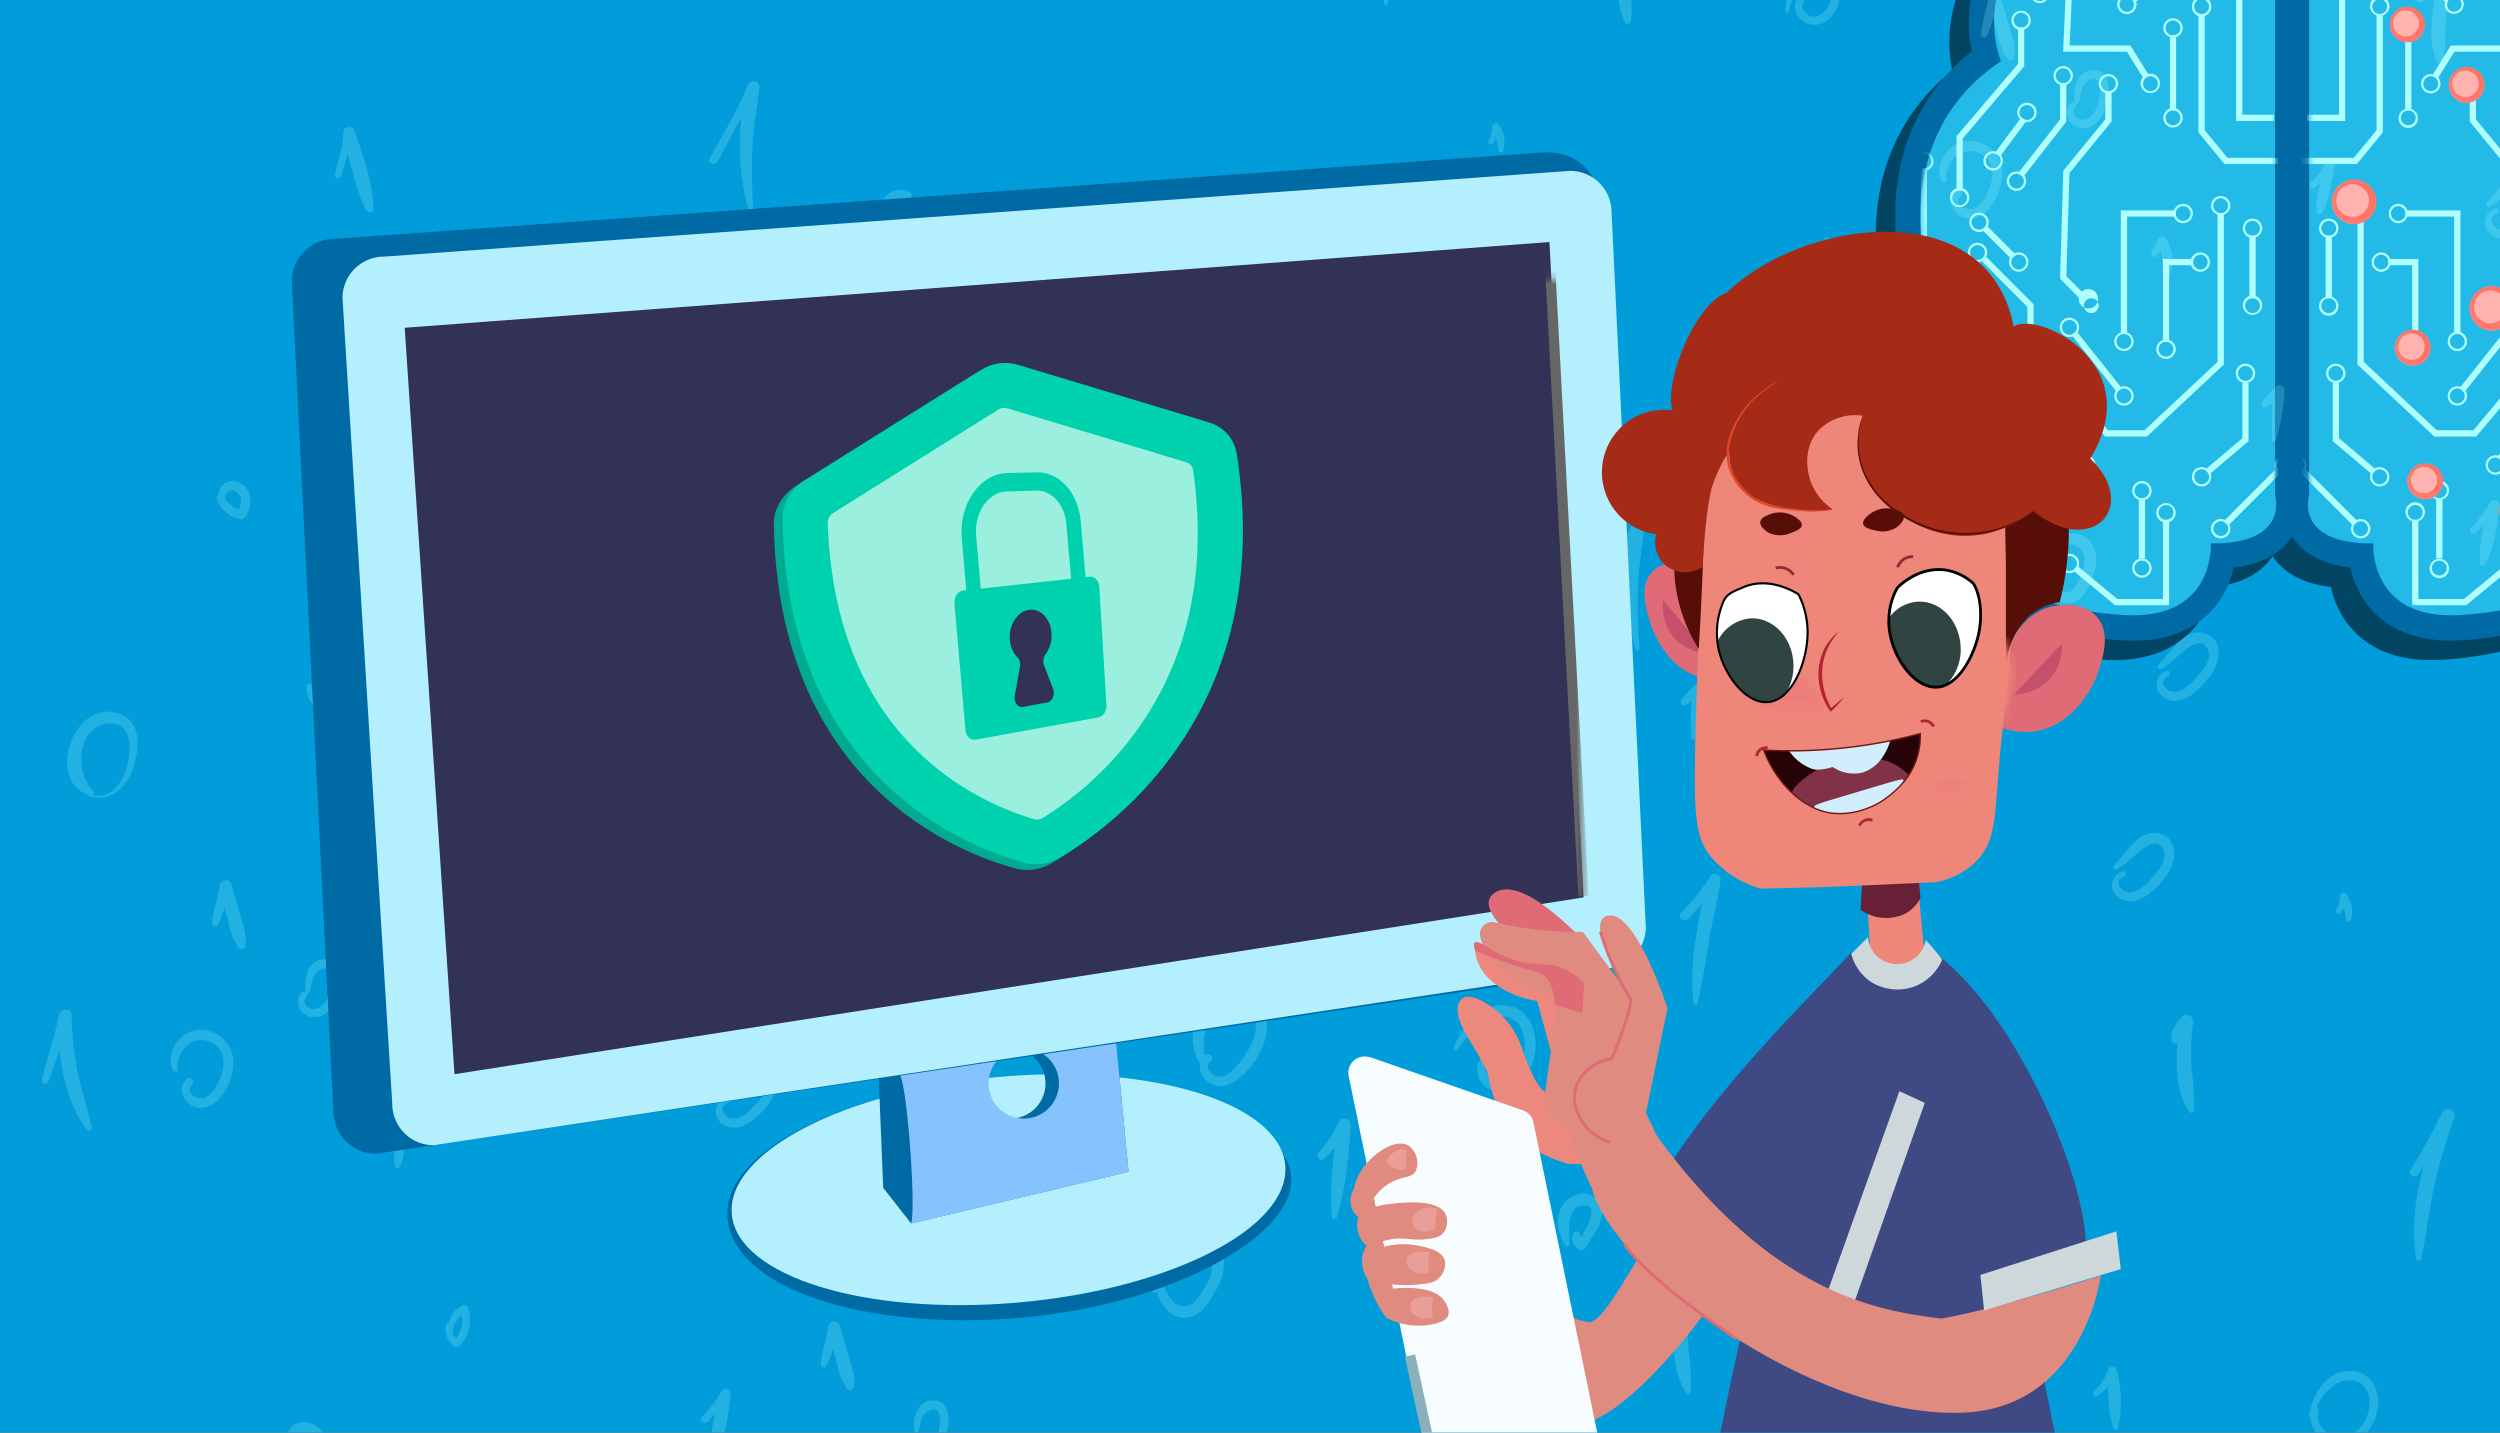 <svg width="356" height="204" fill="none" xmlns="http://www.w3.org/2000/svg"><rect width="100%" height="100%" fill="#333333" stroke="none"/><g clip-path="url(#a)"><path fill="#009DDA" d="M0 0h356v204H0z"/><g clip-path="url(#b)"><path d="M379.448 40.675c.439-2.262.916-5.933.55-10.154-.729-8.408-4.438-15.426-10.778-20.448.353-1.688.602-4.011.259-6.682-.59-4.582-3.081-11.038-11.459-16.352-.857-2.694-3.334-7.604-10.393-11.47-5.24-2.868-10.208-3.554-13.988-1.939-1.561.667-2.858 1.717-3.778 3.022a7.708 7.708 0 0 0-3.294 1.45c-1.283.976-2.267 2.342-2.953 4.074-.686-1.73-1.669-3.095-2.953-4.074a7.699 7.699 0 0 0-3.293-1.45c-.921-1.305-2.217-2.355-3.778-3.022-3.78-1.615-8.748-.929-13.989 1.94-7.061 3.862-9.535 8.775-10.392 11.469-8.381 5.314-10.872 11.77-11.46 16.352a20.23 20.23 0 0 0 .26 6.682c-6.34 5.024-10.052 12.04-10.778 20.447-.366 4.22.11 7.893.549 10.155-4.1 4.653-4.99 14.693-2.035 26.021 1.559 5.966 4.224 10.338 7.924 12.992.648.464 1.276.838 1.869 1.138.017 1.106.292 2.215.832 3.29 3.044 6.084 13.857 9.329 23.224 9.846.476.025.943.04 1.399.04 4.608 0 8.262-1.332 10.879-3.973 2.043-2.063 2.991-4.477 3.425-6.436 3.697-.452 6.396-1.795 8.042-4.011a6.37 6.37 0 0 0 .273-.397c.085.132.174.266.272.394 1.649 2.217 4.345 3.563 8.042 4.012.434 1.957 1.382 4.373 3.425 6.433 2.615 2.64 6.272 3.973 10.879 3.973.457 0 .926-.012 1.4-.04 9.366-.517 20.182-3.764 23.226-9.846.537-1.076.815-2.184.832-3.29.593-.3 1.224-.674 1.869-1.138 3.7-2.654 6.368-7.024 7.924-12.992 2.958-11.328 2.068-21.369-2.035-26.021l.002.005z" fill="#014563"/><path d="M382.222 37.898c.439-2.263.916-5.933.55-10.155-.729-8.407-4.438-15.425-10.778-20.447.353-1.689.602-4.011.259-6.682-.59-4.583-3.081-11.038-11.459-16.352-.857-2.694-3.334-7.605-10.393-11.47-5.24-2.868-10.208-3.555-13.988-1.939-1.561.667-2.858 1.717-3.778 3.022a7.708 7.708 0 0 0-3.294 1.45c-1.283.976-2.267 2.342-2.953 4.074-.686-1.73-1.669-3.095-2.953-4.075a7.699 7.699 0 0 0-3.293-1.449c-.921-1.305-2.217-2.355-3.778-3.022-3.78-1.616-8.748-.929-13.989 1.94-7.061 3.862-9.535 8.775-10.392 11.469-8.381 5.314-10.872 11.77-11.46 16.352a20.23 20.23 0 0 0 .26 6.682c-6.34 5.024-10.052 12.04-10.778 20.447-.366 4.22.111 7.892.549 10.155-4.1 4.652-4.99 14.693-2.035 26.02 1.559 5.967 4.224 10.34 7.924 12.993.648.464 1.276.838 1.869 1.138.017 1.106.292 2.214.832 3.29 3.044 6.084 13.857 9.329 23.224 9.846.476.025.943.04 1.399.04 4.608 0 8.262-1.333 10.88-3.973 2.042-2.063 2.99-4.477 3.424-6.436 3.697-.452 6.396-1.795 8.042-4.011a6.37 6.37 0 0 0 .273-.397c.086.132.174.265.272.394 1.649 2.217 4.345 3.562 8.042 4.012.434 1.956 1.382 4.373 3.425 6.433 2.615 2.64 6.272 3.973 10.879 3.973.457 0 .926-.012 1.4-.04 9.366-.518 20.182-3.764 23.226-9.846.537-1.076.815-2.184.833-3.29.592-.3 1.223-.674 1.868-1.138 3.7-2.654 6.368-7.024 7.924-12.992 2.958-11.328 2.068-21.369-2.035-26.022l.002.005z" fill="#006AA5"/><path d="M323.962-13.32v83.874s2.154 6.945-9.141 6.831c0 0 .688 10.92-12.257 10.205-12.944-.714-23.604-6.357-19.912-11.911 0 0-7.425-.298-10.655-12.671-3.231-12.374-1.243-21.768 2.557-23.79 0 0-6.047-19.604 10.382-30.493 0 0-5.659-13.017 10.181-22.153 0 0 .661-6.067 8.983-10.619 7.818-4.276 12.836-2.1 13.802 1.49 0 0 6.06-1.68 6.06 9.235v.002zM328.812-13.32v83.874s-2.154 6.945 9.142 6.831c0 0-.689 10.92 12.256 10.205 12.945-.714 23.604-6.357 19.912-11.911 0 0 7.425-.298 10.655-12.671 3.231-12.374 1.244-21.768-2.557-23.79 0 0 6.048-19.604-10.382-30.493 0 0 5.659-13.017-10.181-22.153 0 0-.661-6.067-8.983-10.619-7.818-4.276-12.836-2.1-13.802 1.49 0 0-6.06-1.68-6.06 9.235v.002z" fill="#23BAE8"/><mask id="c" style="mask-type:luminance" maskUnits="userSpaceOnUse" x="270" y="-27" width="113" height="115"><path d="M323.962-13.32v83.874s2.154 6.945-9.141 6.831c0 0 .688 10.92-12.257 10.205-12.944-.714-23.604-6.357-19.912-11.911 0 0-7.425-.298-10.655-12.671-3.231-12.374-1.243-21.768 2.557-23.79 0 0-6.047-19.604 10.382-30.493 0 0-5.659-13.017 10.181-22.153 0 0 .661-6.067 8.983-10.619 7.818-4.276 12.836-2.1 13.802 1.49 0 0 6.06-1.68 6.06 9.235v.002zm4.847 0v83.874s-2.153 6.945 9.142 6.831c0 0-.688 10.92 12.256 10.205 12.945-.714 23.605-6.357 19.913-11.911 0 0 7.424-.298 10.655-12.671 3.23-12.374 1.243-21.768-2.557-23.79 0 0 6.047-19.604-10.383-30.493 0 0 5.659-13.017-10.181-22.153 0 0-.66-6.067-8.983-10.619-7.817-4.276-12.836-2.1-13.802 1.49 0 0-6.06-1.68-6.06 9.235v.002z" fill="#fff"/></mask><g mask="url(#c)"><path d="M325.798 22.916h-8.826l-3.468-4.218V1.99" stroke="#B0FFFF" stroke-width=".887" stroke-miterlimit="10"/><path d="M314.884.934a1.38 1.38 0 1 1-2.759 0 1.38 1.38 0 1 1 2.759 0c0 .763 0-.76 0 0zm-2.434 0c0 .584.474 1.056 1.054 1.056.58 0 1.054-.475 1.054-1.056 0-.58-.474-1.055-1.054-1.055-.58 0-1.054.475-1.054 1.055 0 .581 0-.583 0 0z" fill="#B0FFFF"/><path d="m278.193 50.642-4.244-5.36V24.174" stroke="#B0FFFF" stroke-width=".887" stroke-miterlimit="10"/><path d="M280.13 50.867a1.38 1.38 0 0 0-1.937-.225 1.38 1.38 0 1 0 1.937.225c.471.595-.472-.596 0 0zm-1.907 1.512a1.057 1.057 0 1 1 1.655-1.31 1.057 1.057 0 0 1-1.655 1.31c.361.457-.36-.457 0 0zM275.326 22.916a1.38 1.38 0 1 1-2.757 0 1.38 1.38 0 0 1 2.757 0c0 .763 0-.76 0 0zm-2.434 0c0 .584.474 1.056 1.054 1.056.58 0 1.054-.475 1.054-1.056 0-.58-.474-1.055-1.054-1.055-.58 0-1.054.475-1.054 1.055 0 .581 0-.583 0 0z" fill="#B0FFFF"/><path d="m316.972 74.543 7.575-7.584" stroke="#B0FFFF" stroke-width=".887" stroke-miterlimit="10"/><path d="M317.201 76.264a1.379 1.379 0 1 0-1.949-1.952 1.379 1.379 0 0 0 1.949 1.953c.537-.538-.537.537 0 0zm-1.72-1.721a1.055 1.055 0 1 1 1.491 1.492 1.055 1.055 0 0 1-1.491-1.492c.411-.412-.411.411 0 0zM326.267 67.186a1.379 1.379 0 1 1-1.949-1.951 1.379 1.379 0 0 1 1.949 1.95c.537-.537-.537.539 0 0zm-1.72-1.722a1.055 1.055 0 1 0 1.491 1.492 1.055 1.055 0 0 0-1.491-1.492c.411-.411-.411.412 0 0z" fill="#B0FFFF"/><path d="M290.472-2.284v-7.292l4.809-3.07h14.155v8.41L303.719.003" stroke="#B0FFFF" stroke-width=".887" stroke-miterlimit="10"/><path d="M291.851-.906a1.38 1.38 0 1 0-2.759.002 1.38 1.38 0 0 0 2.759-.002c0 .76 0-.762 0 0zm-2.433 0c0-.583.474-1.055 1.054-1.055.58 0 1.054.474 1.054 1.055 0 .58-.474 1.055-1.054 1.055-.58 0-1.054-.474-1.054-1.055 0 .583 0-.58 0 0zM302.05-.48a1.38 1.38 0 0 1 1.927.288 1.383 1.383 0 0 1-.288 1.93 1.38 1.38 0 0 1-1.927-.289 1.383 1.383 0 0 1 .288-1.928c.61-.452-.61.452 0 0zm1.447 1.957a1.057 1.057 0 0 0-1.256-1.696 1.057 1.057 0 0 0-.219 1.477 1.054 1.054 0 0 0 1.475.22c.467-.35-.466.345 0 0z" fill="#B0FFFF"/><path d="M316.225 30.352v21.37l-10.67 9.993h-5.601l-5.477-6.549" stroke="#B0FFFF" stroke-width=".887" stroke-miterlimit="10"/><path d="M314.848 29.294a1.38 1.38 0 0 0 2.759 0c0-.76-.618-1.381-1.379-1.381a1.38 1.38 0 0 0-1.38 1.38c0 .763 0-.76 0 0zm2.434 0c0 .583-.474 1.055-1.054 1.055-.58 0-1.054-.474-1.054-1.055 0-.58.474-1.056 1.054-1.056.58 0 1.054.475 1.054 1.056 0 .58 0-.583 0 0zM294.857 53.472a1.383 1.383 0 0 1-.171 1.944 1.38 1.38 0 0 1-1.942-.171 1.38 1.38 0 0 1 2.113-1.772c.487.583-.486-.584 0 0zm-1.866 1.563a1.055 1.055 0 1 0 1.617-1.355 1.055 1.055 0 0 0-1.617 1.355c.374.447-.373-.447 0 0z" fill="#B0FFFF"/><path d="M302.451 47.56V30.403h7.374" stroke="#B0FFFF" stroke-width=".887" stroke-miterlimit="10"/><path d="M303.828 48.615a1.38 1.38 0 0 0-2.759 0c0 .76.618 1.38 1.379 1.38a1.38 1.38 0 0 0 1.38-1.38c0 .76 0-.763 0 0zm-2.434 0c0-.583.474-1.056 1.054-1.056.58 0 1.054.475 1.054 1.056 0 .58-.474 1.055-1.054 1.055-.58 0-1.054-.474-1.054-1.055 0 .583 0-.58 0 0zM310.879 31.786a1.38 1.38 0 1 1 .001-2.762 1.38 1.38 0 0 1-.001 2.762c.759 0-.762 0 0 0zm0-2.437a1.055 1.055 0 0 0 0 2.111c.58 0 1.054-.475 1.054-1.055 0-.581-.474-1.056-1.054-1.056.582 0-.58 0 0 0z" fill="#B0FFFF"/><path d="M312.266 37.32h-3.826v11.348" stroke="#B0FFFF" stroke-width=".887" stroke-miterlimit="10"/><path d="M313.32 35.941a1.38 1.38 0 0 0 0 2.762 1.38 1.38 0 0 0 0-2.762c.759 0-.762 0 0 0zm0 2.436a1.056 1.056 0 0 1 0-2.11c.58 0 1.054.474 1.054 1.055 0 .58-.474 1.055-1.054 1.055.583 0-.58 0 0 0zM307.061 49.726c0-.76.618-1.381 1.379-1.381a1.38 1.38 0 0 1 0 2.762 1.38 1.38 0 0 1-1.379-1.381c0 .76 0-.763 0 0zm2.433 0c0-.584-.474-1.056-1.054-1.056-.58 0-1.054.475-1.054 1.056 0 .58.474 1.055 1.054 1.055.58 0 1.054-.475 1.054-1.055 0 .583 0-.581 0 0z" fill="#B0FFFF"/><path d="M305.013 79.514v-8.579" stroke="#B0FFFF" stroke-width=".887" stroke-miterlimit="10"/><path d="M306.39 80.892a1.38 1.38 0 1 0-2.76.003 1.38 1.38 0 0 0 2.76-.003c0 .76 0-.762 0 0zm-2.434 0c0-.583.474-1.055 1.055-1.055.58 0 1.054.474 1.054 1.055 0 .58-.474 1.055-1.054 1.055a1.058 1.058 0 0 1-1.055-1.055c0 .583 0-.58 0 0zM306.39 69.88a1.38 1.38 0 1 1-2.76-.003 1.38 1.38 0 0 1 2.76.003c0 .762 0-.76 0 0zm-2.434 0c0 .583.474 1.055 1.055 1.055.58 0 1.054-.475 1.054-1.055s-.474-1.055-1.054-1.055c-.581 0-1.055.474-1.055 1.055 0 .58 0-.583 0 0z" fill="#B0FFFF"/><path d="M320.76 42.467v-8.904" stroke="#B0FFFF" stroke-width=".887" stroke-miterlimit="10"/><path d="M322.139 43.522a1.38 1.38 0 1 0-2.757 0 1.38 1.38 0 0 0 2.757 0c0 .76 0-.762 0 0zm-2.434 0c0-.583.474-1.055 1.055-1.055.58 0 1.054.475 1.054 1.055 0 .581-.474 1.056-1.054 1.056a1.058 1.058 0 0 1-1.055-1.056c0 .584 0-.58 0 0zM322.139 32.507a1.38 1.38 0 1 1-2.76-.003 1.38 1.38 0 0 1 2.76.003c0 .763 0-.76 0 0zm-2.434 0c0 .584.474 1.056 1.055 1.056.58 0 1.054-.475 1.054-1.056 0-.58-.474-1.055-1.054-1.055-.581 0-1.055.475-1.055 1.055 0 .581 0-.583 0 0z" fill="#B0FFFF"/><path d="m286.727 36.572-3.967-3.969" stroke="#B0FFFF" stroke-width=".887" stroke-miterlimit="10"/><path d="M288.447 36.345a1.38 1.38 0 1 0-1.95 1.953 1.38 1.38 0 0 0 1.95-1.953c.537.538-.537-.538 0 0zm-1.72 1.722a1.054 1.054 0 1 1 1.49-1.494 1.054 1.054 0 0 1-1.49 1.494c.411.411-.411-.412 0 0zM282.76 30.652a1.38 1.38 0 1 1-1.949 1.952 1.38 1.38 0 0 1 1.949-1.952c.537.538-.537-.538 0 0zm-1.72 1.722a1.055 1.055 0 1 0 1.491-1.492 1.055 1.055 0 0 0-1.491 1.492c.411.411-.411-.412 0 0z" fill="#B0FFFF"/><path d="M308.44 74.025v11.717h-7.099l-5.84-4.835" stroke="#B0FFFF" stroke-width=".887" stroke-miterlimit="10"/><path d="M307.061 72.97a1.38 1.38 0 1 0 2.757 0 1.38 1.38 0 0 0-2.757 0c0 .762 0-.76 0 0zm2.433 0c0 .583-.474 1.055-1.054 1.055-.58 0-1.054-.475-1.054-1.055s.474-1.055 1.054-1.055c.58 0 1.054.474 1.054 1.055 0 .58 0-.583 0 0zM295.566 79.17a1.378 1.378 0 1 1-1.755 2.127 1.378 1.378 0 0 1 1.755-2.127c.585.485-.585-.484 0 0zm-1.551 1.879a1.056 1.056 0 1 0 1.345-1.628 1.056 1.056 0 0 0-1.345 1.628c.449.37-.449-.372 0 0z" fill="#B0FFFF"/><path d="m294.641-1.959-.389 8.882h8.872l2.464 3.969" stroke="#B0FFFF" stroke-width=".887" stroke-miterlimit="10"/><path d="M305.058 12.654a1.38 1.38 0 1 1 2.342-1.456 1.38 1.38 0 0 1-2.342 1.456c.401.646-.401-.647 0 0zm2.066-1.285a1.055 1.055 0 1 0-1.791 1.116c.308.494.959.646 1.453.34.494-.308.645-.959.338-1.454.307.495-.308-.495 0 0v-.002z" fill="#B0FFFF"/><path d="M309.436 5.037v10.687" stroke="#B0FFFF" stroke-width=".887" stroke-miterlimit="10"/><path d="M308.057 3.98c0 .759.618 1.38 1.379 1.38a1.38 1.38 0 0 0 0-2.762 1.38 1.38 0 0 0-1.379 1.381c0 .763 0-.76 0 0zm2.433 0c0 .582-.474 1.054-1.054 1.054-.58 0-1.054-.474-1.054-1.055 0-.58.474-1.055 1.054-1.055.58 0 1.054.474 1.054 1.055 0 .58 0-.583 0 0zM308.057 16.779c0-.76.618-1.381 1.379-1.381a1.38 1.38 0 0 1 0 2.762 1.38 1.38 0 0 1-1.379-1.381c0 .76 0-.762 0 0zm2.433 0c0-.583-.474-1.055-1.054-1.055-.58 0-1.054.474-1.054 1.055 0 .58.474 1.055 1.054 1.055.58 0 1.054-.474 1.054-1.055 0 .583 0-.58 0 0z" fill="#B0FFFF"/><path d="M279.05 27.128v-7.572l8.761-10.288V3.926" stroke="#B0FFFF" stroke-width=".887" stroke-miterlimit="10"/><path d="M280.427 28.185a1.38 1.38 0 1 0-2.756-.002 1.38 1.38 0 0 0 2.756.002c0 .76 0-.762 0 0zm-2.433 0c0-.583.474-1.055 1.054-1.055.58 0 1.054.475 1.054 1.055 0 .581-.474 1.056-1.054 1.056-.58 0-1.054-.475-1.054-1.056 0 .584 0-.58 0 0zM289.188 2.871a1.38 1.38 0 1 1-2.759-.002 1.38 1.38 0 0 1 2.759.002c0 .762 0-.76 0 0zm-2.433 0c0 .583.474 1.055 1.054 1.055.58 0 1.054-.474 1.054-1.055 0-.58-.474-1.055-1.054-1.055-.58 0-1.054.474-1.054 1.055 0 .58 0-.583 0 0z" fill="#B0FFFF"/><path d="m297.049 42.775-3.248-3.267.451-15.037 5.99-7.318v-4.171" stroke="#B0FFFF" stroke-width=".887" stroke-miterlimit="10"/><path d="M298.769 42.548a1.38 1.38 0 1 0 0 .003c.537.537-.537-.538 0 0v-.003zm-1.722 1.72a1.053 1.053 0 1 1 1.49.002 1.054 1.054 0 0 1-1.49-.003c.411.412-.412-.411 0 0zM301.619 11.924a1.38 1.38 0 1 1-2.76-.003 1.38 1.38 0 0 1 2.76.003c0 .763 0-.76 0 0zm-2.434 0c0 .583.474 1.056 1.054 1.056.58 0 1.054-.475 1.054-1.056 0-.58-.474-1.055-1.054-1.055-.58 0-1.054.475-1.054 1.055s0-.583 0 0z" fill="#B0FFFF"/><path d="m288.2 16.966-3.778 5.085" stroke="#B0FFFF" stroke-width=".887" stroke-miterlimit="10"/><path d="M287.509 15.216a1.378 1.378 0 1 0 2.259 1.58 1.378 1.378 0 1 0-2.259-1.58c.436-.623-.437.624 0 0zm1.995 1.394a1.055 1.055 0 1 1-1.728-1.21 1.055 1.055 0 0 1 1.728 1.21c.332-.477-.333.477 0 0zM282.69 22.126a1.378 1.378 0 1 1 2.259 1.58 1.378 1.378 0 1 1-2.259-1.58c.436-.623-.437.624 0 0zm1.994 1.394a1.054 1.054 0 1 0-1.726-1.21 1.054 1.054 0 0 0 1.726 1.21c.333-.477-.333.477 0 0z" fill="#B0FFFF"/><path d="m287.748 24.931 6.053-7.776v-5.312" stroke="#B0FFFF" stroke-width=".887" stroke-miterlimit="10"/><path d="M288.275 26.587a1.378 1.378 0 1 0-2.259-1.58 1.378 1.378 0 1 0 2.259 1.58c.437-.623-.436.624 0 0zm-1.994-1.393a1.053 1.053 0 1 1 1.727 1.21 1.054 1.054 0 1 1-1.727-1.21c.333-.477-.333.477 0 0zM295.178 10.788a1.38 1.38 0 0 1-2.759 0c0-.76.618-1.38 1.379-1.38.762 0 1.38.618 1.38 1.38 0 .763 0-.76 0 0zm-2.434 0c0 .583.474 1.056 1.054 1.056.58 0 1.054-.475 1.054-1.056 0-.58-.474-1.055-1.054-1.055-.58 0-1.054.474-1.054 1.055 0 .58 0-.583 0 0z" fill="#B0FFFF"/><path d="M318.866-2.736v19.515h4.99M277.83 58.996v8.493l7.888 7.897 7.952-2.14" stroke="#B0FFFF" stroke-width=".887" stroke-miterlimit="10"/><path d="M276.45 57.94c0 .76.618 1.382 1.38 1.382a1.38 1.38 0 1 0-1.38-1.381c0 .762 0-.76 0 0zm2.434 0c0 .584-.474 1.056-1.054 1.056-.58 0-1.054-.474-1.054-1.055 0-.58.474-1.056 1.054-1.056.58 0 1.054.475 1.054 1.056 0 .58 0-.583 0 0zM295.047 74.303a1.382 1.382 0 0 1-1.69-.975 1.383 1.383 0 0 1 .973-1.691 1.382 1.382 0 0 1 1.69.974 1.383 1.383 0 0 1-.973 1.692c.734-.197-.734.197 0 0zm-.633-2.353a1.056 1.056 0 1 0 .55 2.039 1.056 1.056 0 0 0-.55-2.04c.562-.15-.563.152 0 0z" fill="#B0FFFF"/><path d="m296.396 65.36-7.253-9.863V43.523l-6.569-6.59" stroke="#B0FFFF" stroke-width=".887" stroke-miterlimit="10"/><path d="M298.131 65.394a1.377 1.377 0 1 0-2.219 1.635 1.376 1.376 0 0 0 1.926.293 1.38 1.38 0 0 0 .293-1.928c.451.613-.452-.614 0 0zm-1.96 1.444a1.058 1.058 0 0 1 .225-1.477 1.057 1.057 0 0 1 1.251 1.702 1.056 1.056 0 0 1-1.476-.225c.346.47-.345-.47 0 0zM282.576 34.982a1.385 1.385 0 0 1 0 1.951 1.381 1.381 0 0 1-1.949 0 1.384 1.384 0 0 1 0-1.951 1.381 1.381 0 0 1 1.949 0c.537.538-.537-.538 0 0zm-1.722 1.719a1.054 1.054 0 1 0 1.49-1.492 1.054 1.054 0 0 0-1.49 1.492c.411.411-.411-.412 0 0z" fill="#B0FFFF"/><path d="m280.042 42.242 3.389 3.262v12.437l5.208 6.291" stroke="#B0FFFF" stroke-width=".887" stroke-miterlimit="10"/><path d="M278.095 42.28a1.38 1.38 0 1 0 1.911-1.989 1.38 1.38 0 0 0-1.911 1.99c.547.527-.548-.528 0 0zm1.687-1.754a1.055 1.055 0 1 1-1.463 1.52 1.055 1.055 0 0 1 1.463-1.52c.418.404-.419-.404 0 0zM288.248 65.926a1.379 1.379 0 1 1 2.12-1.758 1.379 1.379 0 0 1-2.12 1.758c.484.586-.485-.586 0 0zm1.873-1.553a1.054 1.054 0 0 0-1.485-.139 1.055 1.055 0 1 0 1.485.139c.371.45-.37-.45 0 0z" fill="#B0FFFF"/><path d="m286.409 69.993-4.073-4.19" stroke="#B0FFFF" stroke-width=".887" stroke-miterlimit="10"/><path d="M288.134 69.789a1.377 1.377 0 0 0-1.949-.025 1.38 1.38 0 0 0-.025 1.951 1.377 1.377 0 0 0 1.949.025 1.38 1.38 0 0 0 .025-1.951c.53.545-.529-.546 0 0zm-1.742 1.699a1.054 1.054 0 1 1 1.49.02 1.053 1.053 0 0 1-1.49-.02c.406.416-.406-.417 0 0zM282.589 64.083a1.385 1.385 0 0 1-.026 1.952 1.381 1.381 0 0 1-1.949-.026 1.385 1.385 0 0 1 .025-1.951 1.383 1.383 0 0 1 1.95.025c.529.545-.53-.545 0 0zm-1.743 1.7a1.054 1.054 0 1 0 1.511-1.473 1.055 1.055 0 1 0-1.511 1.472c.406.417-.406-.416 0 0z" fill="#B0FFFF"/><path d="m295.344 47.44 6.451 8.12" stroke="#B0FFFF" stroke-width=".887" stroke-miterlimit="10"/><path d="M293.609 47.474a1.378 1.378 0 1 0 2.156-1.72 1.377 1.377 0 0 0-1.936-.22 1.38 1.38 0 0 0-.22 1.94c.474.596-.474-.596 0 0zm1.904-1.518a1.056 1.056 0 1 1-1.653 1.316 1.056 1.056 0 0 1 1.653-1.316c.363.457-.363-.457 0 0zM301.371 57.244a1.383 1.383 0 0 1 .22-1.939 1.38 1.38 0 0 1 1.937.22 1.383 1.383 0 0 1-.22 1.939 1.38 1.38 0 0 1-1.937-.22c.475.596-.474-.596 0 0zm1.904-1.517a1.055 1.055 0 1 0-1.651 1.315 1.055 1.055 0 0 0 1.651-1.315c.364.457-.363-.457 0 0z" fill="#B0FFFF"/><path d="M319.753 54.545v8.059l-5.444 4.612" stroke="#B0FFFF" stroke-width=".887" stroke-miterlimit="10"/><path d="M318.374 53.167a1.38 1.38 0 1 0 2.76-.003 1.38 1.38 0 0 0-2.76.003c0 .762 0-.76 0 0zm2.433 0c0 .583-.474 1.055-1.054 1.055-.58 0-1.054-.475-1.054-1.055 0-.581.474-1.056 1.054-1.056.58 0 1.054.475 1.054 1.056 0 .58 0-.584 0 0zM312.614 66.845a1.377 1.377 0 1 1 1.78 2.106 1.377 1.377 0 1 1-1.78-2.106c.58-.492-.58.493 0 0zm1.571 1.858a1.055 1.055 0 1 0-1.362-1.611 1.055 1.055 0 0 0 1.362 1.611c.444-.376-.444.376 0 0z" fill="#B0FFFF"/><path d="M326.575 22.916h8.826l3.468-4.218V1.99" stroke="#B0FFFF" stroke-width=".887" stroke-miterlimit="10"/><path d="M337.492.934a1.38 1.38 0 1 1 2.757 0 1.38 1.38 0 0 1-2.757 0c0 .76 0-.762 0 0zm2.434 0c0-.583-.474-1.055-1.054-1.055-.581 0-1.055.475-1.055 1.055 0 .581.474 1.056 1.055 1.056.58 0 1.054-.475 1.054-1.056 0 .584 0-.58 0 0z" fill="#B0FFFF"/><path d="m335.401 74.543-7.575-7.584" stroke="#B0FFFF" stroke-width=".887" stroke-miterlimit="10"/><path d="M335.174 76.264a1.38 1.38 0 1 0 1.95-1.953 1.38 1.38 0 0 0-1.95 1.953c.538.538-.537-.537 0 0zm1.72-1.721a1.054 1.054 0 1 1-1.49 1.494 1.054 1.054 0 0 1 1.49-1.494c.411.411-.411-.412 0 0zM326.106 67.186a1.379 1.379 0 1 1 1.949-1.952 1.379 1.379 0 0 1-1.949 1.952c.537.538-.537-.538 0 0zm1.72-1.722a1.055 1.055 0 1 0-1.491 1.492 1.055 1.055 0 0 0 1.491-1.492c.411.412-.411-.411 0 0z" fill="#B0FFFF"/><path d="M361.901-2.284v-7.292l-4.809-3.07h-14.155v8.41l5.717 4.239" stroke="#B0FFFF" stroke-width=".887" stroke-miterlimit="10"/><path d="M350.323-.48a1.38 1.38 0 0 1-1.639 2.217 1.378 1.378 0 0 1 1.639-2.217c.611.453-.61-.451 0 0zm-1.447 1.957a1.056 1.056 0 0 0 1.256-1.696 1.057 1.057 0 0 0-1.476.22 1.06 1.06 0 0 0 .22 1.476c.466.346-.467-.346 0 0z" fill="#B0FFFF"/><path d="M336.148 30.352v21.37l10.67 9.993h5.601l5.477-6.549" stroke="#B0FFFF" stroke-width=".887" stroke-miterlimit="10"/><path d="M337.525 29.294a1.38 1.38 0 1 0-1.38 1.378 1.38 1.38 0 0 0 1.38-1.378c0 .76 0-.76 0 0zm-2.434 0c0-.583.474-1.056 1.054-1.056.58 0 1.055.475 1.055 1.056 0 .58-.475 1.055-1.055 1.055s-1.054-.474-1.054-1.055c0 .583 0-.58 0 0z" fill="#B0FFFF"/><path d="M349.922 47.56V30.403h-7.374" stroke="#B0FFFF" stroke-width=".887" stroke-miterlimit="10"/><path d="M348.545 48.615a1.38 1.38 0 1 0 1.38-1.379 1.38 1.38 0 0 0-1.38 1.379c0 .76 0-.76 0 0zm2.434 0c0 .583-.474 1.055-1.054 1.055-.58 0-1.054-.474-1.054-1.055 0-.58.474-1.056 1.054-1.056.58 0 1.054.475 1.054 1.056 0 .58 0-.583 0 0zM341.494 31.786a1.382 1.382 0 0 1 0-2.762 1.38 1.38 0 0 1 0 2.762c.759 0-.761 0 0 0zm0-2.437a1.056 1.056 0 0 0 0 2.111c.58 0 1.054-.475 1.054-1.055 0-.581-.474-1.056-1.054-1.056.583 0-.58 0 0 0z" fill="#B0FFFF"/><path d="M340.107 37.32h3.826v11.348" stroke="#B0FFFF" stroke-width=".887" stroke-miterlimit="10"/><path d="M339.053 35.941a1.382 1.382 0 0 0 0 2.762 1.38 1.38 0 0 0 0-2.762c.759 0-.759 0 0 0zm0 2.436a1.056 1.056 0 0 1 0-2.11c.58 0 1.054.474 1.054 1.055 0 .58-.474 1.055-1.054 1.055.583 0-.58 0 0 0zM345.312 49.726c0 .76-.617 1.38-1.379 1.38a1.38 1.38 0 0 1 0-2.761 1.38 1.38 0 0 1 1.379 1.38c0 .763 0-.76 0 0zm-2.433 0c0 .583.474 1.055 1.054 1.055.58 0 1.054-.475 1.054-1.055 0-.581-.474-1.056-1.054-1.056-.58 0-1.054.475-1.054 1.056 0 .58 0-.584 0 0z" fill="#B0FFFF"/><path d="M347.36 79.514v-8.579" stroke="#B0FFFF" stroke-width=".887" stroke-miterlimit="10"/><path d="M345.983 80.892a1.38 1.38 0 1 0 2.757.001 1.38 1.38 0 0 0-2.757 0c0 .759 0-.76 0 0zm2.434 0c0 .583-.474 1.055-1.054 1.055-.58 0-1.055-.474-1.055-1.055 0-.58.475-1.055 1.055-1.055s1.054.474 1.054 1.055c0 .58 0-.583 0 0zM345.983 69.88a1.38 1.38 0 1 1 2.757-.001 1.38 1.38 0 0 1-2.757 0c0 .76 0-.76 0 0zm2.434 0c0-.583-.474-1.055-1.054-1.055-.58 0-1.055.474-1.055 1.055 0 .58.475 1.055 1.055 1.055s1.054-.475 1.054-1.055c0 .583 0-.58 0 0z" fill="#B0FFFF"/><path d="M331.614 42.467v-8.904" stroke="#B0FFFF" stroke-width=".887" stroke-miterlimit="10"/><path d="M330.237 43.522a1.38 1.38 0 1 0 2.757 0 1.38 1.38 0 0 0-2.757 0c0 .763 0-.76 0 0zm2.433 0c0 .584-.474 1.056-1.054 1.056-.58 0-1.054-.475-1.054-1.056 0-.58.474-1.055 1.054-1.055.58 0 1.054.475 1.054 1.055 0 .581 0-.583 0 0zM330.237 32.507a1.38 1.38 0 1 1 1.379 1.379 1.38 1.38 0 0 1-1.379-1.379c0 .76 0-.76 0 0zm2.433 0c0-.583-.474-1.055-1.054-1.055-.58 0-1.054.475-1.054 1.055 0 .581.474 1.056 1.054 1.056.58 0 1.054-.475 1.054-1.056 0 .584 0-.58 0 0z" fill="#B0FFFF"/><path d="M343.933 74.025v11.717h7.099l5.841-4.835" stroke="#B0FFFF" stroke-width=".887" stroke-miterlimit="10"/><path d="M345.312 72.97a1.38 1.38 0 1 0-2.757 0 1.38 1.38 0 0 0 2.757 0c0 .76 0-.763 0 0zm-2.433 0c0-.583.474-1.055 1.054-1.055.58 0 1.054.474 1.054 1.055 0 .58-.474 1.055-1.054 1.055-.58 0-1.054-.475-1.054-1.055 0 .583 0-.58 0 0z" fill="#B0FFFF"/><path d="m357.732-1.959.389 8.882h-8.872l-2.464 3.969" stroke="#B0FFFF" stroke-width=".887" stroke-miterlimit="10"/><path d="M347.315 12.654a1.38 1.38 0 1 1-2.344-1.458 1.38 1.38 0 0 1 2.344 1.458c.401-.647-.401.646 0 0zm-2.066-1.285a1.06 1.06 0 0 0 .338 1.454 1.055 1.055 0 1 0-.338-1.457c.308-.495-.307.495 0 0v.003z" fill="#B0FFFF"/><path d="M342.937 5.037v10.687" stroke="#B0FFFF" stroke-width=".887" stroke-miterlimit="10"/><path d="M344.316 3.98c0-.76-.618-1.382-1.379-1.382a1.38 1.38 0 0 0 0 2.762 1.38 1.38 0 0 0 1.379-1.38c0 .759 0-.763 0 0zm-2.433 0c0-.584.474-1.056 1.054-1.056.58 0 1.054.474 1.054 1.055 0 .58-.474 1.055-1.054 1.055-.58 0-1.054-.474-1.054-1.055 0 .583 0-.58 0 0zM344.316 16.779a1.38 1.38 0 1 1-2.757 0 1.38 1.38 0 0 1 2.757 0c0 .762 0-.76 0 0zm-2.433 0c0 .583.474 1.055 1.054 1.055.58 0 1.054-.474 1.054-1.055 0-.58-.474-1.055-1.054-1.055-.58 0-1.054.474-1.054 1.055 0 .58 0-.583 0 0z" fill="#B0FFFF"/><path d="m355.324 42.775 3.248-3.267-.451-15.037-5.99-7.318v-4.171" stroke="#B0FFFF" stroke-width=".887" stroke-miterlimit="10"/><path d="M353.604 42.548a1.383 1.383 0 0 0 .003 1.951 1.377 1.377 0 0 0 1.949-.005 1.383 1.383 0 0 0-.002-1.951 1.38 1.38 0 0 0-1.95.002c.537-.537-.537.538 0 0v.003zm1.723 1.72a1.055 1.055 0 1 1-1.494-1.49 1.055 1.055 0 0 1 1.494 1.49c.411-.412-.411.41 0 0zM350.755 11.924a1.38 1.38 0 1 1 2.756-.002 1.38 1.38 0 0 1-2.756.002c0 .76 0-.76 0 0zm2.433 0c0-.583-.474-1.055-1.054-1.055-.58 0-1.054.475-1.054 1.055s.474 1.056 1.054 1.056c.58 0 1.054-.475 1.054-1.056 0 .583 0-.58 0 0z" fill="#B0FFFF"/><path d="M333.508-2.736v19.515h-4.991M355.977 65.36l7.256-9.863V43.522l6.567-6.589" stroke="#B0FFFF" stroke-width=".887" stroke-miterlimit="10"/><path d="M354.242 65.394a1.38 1.38 0 0 0 .293 1.928 1.38 1.38 0 1 0-.293-1.929c.452-.613-.451.614 0 0zm1.96 1.444a1.056 1.056 0 1 1-1.7-1.252 1.056 1.056 0 0 1 1.7 1.252c.345-.47-.346.47 0 0z" fill="#B0FFFF"/><path d="m357.029 47.44-6.448 8.12" stroke="#B0FFFF" stroke-width=".887" stroke-miterlimit="10"/><path d="M351.002 57.244a1.378 1.378 0 1 1-2.156-1.72 1.377 1.377 0 0 1 1.936-.219c.595.475.694 1.343.22 1.939.474-.596-.474.596 0 0zm-1.904-1.517a1.056 1.056 0 1 0 1.653 1.315 1.056 1.056 0 0 0-1.653-1.315c.363-.457-.363.457 0 0z" fill="#B0FFFF"/><path d="M332.622 54.545v8.059l5.442 4.612" stroke="#B0FFFF" stroke-width=".887" stroke-miterlimit="10"/><path d="M333.999 53.167c0-.76-.618-1.381-1.379-1.381a1.38 1.38 0 0 0 0 2.76 1.38 1.38 0 0 0 1.379-1.38c0 .76 0-.76 0 0zm-2.433 0c0-.584.474-1.056 1.054-1.056.58 0 1.054.475 1.054 1.056 0 .58-.474 1.055-1.054 1.055-.58 0-1.054-.475-1.054-1.055 0 .583 0-.581 0 0zM339.759 66.845a1.378 1.378 0 1 1-1.942.162 1.378 1.378 0 0 1 1.942-.162c.58.493-.58-.492 0 0zm-1.571 1.858c.444.376 1.11.32 1.485-.123a1.053 1.053 0 1 0-1.608-1.363 1.056 1.056 0 0 0 .123 1.486c.444.376-.444-.376 0 0z" fill="#B0FFFF"/></g><path d="M345.382 51.337c1-1.002 1-2.626 0-3.628a2.56 2.56 0 0 0-3.624 0c-1 1.002-1 2.626 0 3.628a2.56 2.56 0 0 0 3.624 0z" fill="url(#d)"/><path d="M345.321 51.276a2.481 2.481 0 0 0 0-3.506 2.474 2.474 0 0 0-3.502 0 2.481 2.481 0 0 0 0 3.506 2.474 2.474 0 0 0 3.502 0z" fill="url(#e)"/><path d="M343.403 51.23a1.875 1.875 0 0 0 0-3.752c-1.035 0-1.873.84-1.873 1.876s.838 1.876 1.873 1.876z" fill="url(#f)"/><path d="M347.525 69.89a2.567 2.567 0 0 0-.832-3.53 2.561 2.561 0 0 0-3.527.833 2.567 2.567 0 0 0 .832 3.53 2.56 2.56 0 0 0 3.527-.833z" fill="url(#g)"/><path d="M347.096 70.29a2.481 2.481 0 0 0 0-3.507 2.474 2.474 0 0 0-3.502 0 2.48 2.48 0 0 0 0 3.506 2.474 2.474 0 0 0 3.502 0z" fill="url(#h)"/><path d="M345.176 70.246a1.875 1.875 0 1 0-.002-3.75 1.875 1.875 0 0 0 .002 3.75z" fill="url(#i)"/><path d="M359.818 56.271a2.567 2.567 0 0 0 1.387-3.351 2.562 2.562 0 1 0-4.735 1.963 2.562 2.562 0 0 0 3.348 1.388z" fill="url(#j)"/><path d="M353.755 12.61a2.562 2.562 0 1 0-5.019-1.032 2.561 2.561 0 1 0 5.019 1.032z" fill="url(#k)"/><path d="M353.651 12.66a2.476 2.476 0 1 0-4.82-1.139 2.476 2.476 0 1 0 4.82 1.139z" fill="url(#l)"/><path d="M351.077 13.8a1.875 1.875 0 1 0-.002-3.75 1.875 1.875 0 0 0 .002 3.75z" fill="url(#m)"/><path d="M357.773 45.135a3.185 3.185 0 0 0-1.721-4.16 3.179 3.179 0 0 0-4.155 1.723 3.185 3.185 0 0 0 1.721 4.16 3.179 3.179 0 0 0 4.155-1.723z" fill="url(#n)"/><path d="M355.539 46.917a3.077 3.077 0 0 0-1.412-5.99 3.077 3.077 0 0 0 1.412 5.99z" fill="url(#o)"/><path d="M356.889 44.238a2.327 2.327 0 1 0-4.53-1.07 2.327 2.327 0 1 0 4.53 1.07z" fill="url(#p)"/><path d="M335.215 31.94a3.182 3.182 0 0 0 3.18-3.184 3.182 3.182 0 0 0-3.18-3.184 3.181 3.181 0 0 0-3.18 3.184 3.181 3.181 0 0 0 3.18 3.183z" fill="url(#q)"/><path d="M336.108 31.707a3.079 3.079 0 0 0 2.047-3.84 3.074 3.074 0 1 0-5.883 1.791 3.074 3.074 0 0 0 3.836 2.05z" fill="url(#r)"/><path d="M337.001 29.759a2.331 2.331 0 0 0-.785-3.2 2.326 2.326 0 0 0-3.197.785 2.332 2.332 0 0 0 .785 3.2c1.1.667 2.531.315 3.197-.785z" fill="url(#s)"/><path d="M360.94 73.31a2.562 2.562 0 1 0-4.987-1.178 2.562 2.562 0 1 0 4.987 1.178z" fill="url(#t)"/><path d="M360.856 73.29a2.476 2.476 0 1 0-4.82-1.139 2.476 2.476 0 1 0 4.82 1.139z" fill="url(#u)"/><path d="M344.002 5.754a2.566 2.566 0 0 0-2.402-4.532 2.566 2.566 0 0 0 2.402 4.532z" fill="url(#v)"/><path d="M345.249 3.864a2.476 2.476 0 1 0-4.894-.763 2.477 2.477 0 1 0 4.894.763z" fill="url(#w)"/><path d="M343.361 5.046a1.876 1.876 0 0 0-1.452-3.458 1.877 1.877 0 0 0-1.002 2.456 1.874 1.874 0 0 0 2.454 1.002z" fill="url(#x)"/></g><g clip-path="url(#y)" fill="#B0FFFF"><g opacity=".2"><path d="M347.972-4.668c-1.245 1.448-2.828 2.603-3.908 4.178a.555.555 0 0 0-.097.36.567.567 0 0 0 .157.338c.09.09.21.142.338.157a.56.56 0 0 0 .36-.097 13.975 13.975 0 0 0 2.13-1.673 28.062 28.062 0 0 0-.585 3.72c-.195 2.048-.293 4.493.615 6.39a.474.474 0 0 0 .9-.135c.458-1.92.263-4.05.443-6.022a36.41 36.41 0 0 1 1.215-6.338.91.91 0 0 0-1.035-1.208.933.933 0 0 0-.541.33h.008zM286.065 3.628c-.412-1.47-.84-2.94-1.29-4.388-.27-.833-1.523-.555-1.605.232-.21 1.83-.953 3.57-1.088 5.408a.42.42 0 0 0 .098.263c.06.075.142.127.24.15a.524.524 0 0 0 .285-.015.46.46 0 0 0 .217-.18c.383-.81.69-1.65.93-2.505.165.652.345 1.305.518 1.95.225 1.357.72 2.647 1.463 3.802a.61.61 0 0 0 .27.18c.105.03.217.03.322 0a.541.541 0 0 0 .27-.172.553.553 0 0 0 .135-.293c.233-1.53-.352-3-.75-4.432h-.015zM161.516 100.801a175.85 175.85 0 0 0-1.29-4.387c-.27-.833-1.523-.548-1.605.232-.21 1.83-.953 3.57-1.088 5.408a.42.42 0 0 0 .098.262c.06.075.142.128.24.158a.529.529 0 0 0 .285-.015.467.467 0 0 0 .217-.18c.383-.81.69-1.65.93-2.505.165.645.345 1.297.518 1.935.225 1.357.72 2.647 1.463 3.802a.578.578 0 0 0 .262.18.58.58 0 0 0 .593-.172.53.53 0 0 0 .135-.293c.232-1.53-.353-2.992-.75-4.432l-.008.007zM231.966-2.448c-.263-1.987-.45-4.005-.84-5.977a.827.827 0 0 0-.225-.42.782.782 0 0 0-.435-.203.77.77 0 0 0-.465.098.717.717 0 0 0-.315.352c-.443.953-.953 1.86-1.358 2.835-.315.743.833 1.193 1.155.465.098-.217.21-.442.315-.66.128 1.26.293 2.505.435 3.765.21 1.816.33 3.736 1.155 5.393a.42.42 0 0 0 .18.18.485.485 0 0 0 .255.045.455.455 0 0 0 .233-.112.44.44 0 0 0 .12-.225c.382-1.815.022-3.743-.21-5.543v.007zM325.336 55.657a.71.71 0 0 0-.112-.457.762.762 0 0 0-.36-.308.784.784 0 0 0-.473-.03.78.78 0 0 0-.397.255c-.653.653-1.26 1.35-1.83 2.07a.528.528 0 0 0-.105.353.49.49 0 0 0 .157.33.519.519 0 0 0 .69.037c.248-.165.488-.352.72-.532a36.178 36.178 0 0 0-.067 5.257c.007.06.037.12.09.158a.363.363 0 0 0 .165.075c.06 0 .12 0 .18-.038a.304.304 0 0 0 .12-.135 32.94 32.94 0 0 0 1.237-7.035h-.015zM242.609 98.138a.71.71 0 0 0-.113-.457.757.757 0 0 0-.36-.307.781.781 0 0 0-.472-.03.778.778 0 0 0-.398.255 22.521 22.521 0 0 0-1.822 2.062.509.509 0 0 0-.09.345c.007.12.067.233.15.323.09.082.202.142.322.15a.52.52 0 0 0 .345-.098c.248-.165.488-.352.72-.532a35.21 35.21 0 0 0-.06 5.257.276.276 0 0 0 .248.24c.06 0 .12 0 .18-.037a.306.306 0 0 0 .12-.135 33.43 33.43 0 0 0 1.23-7.036zM334.434 195.222c-3.345.143-5.018 3.383-5.678 6.3-.007.038 0 .075 0 .113.008.037.03.067.053.09.022.03.06.045.09.06a.168.168 0 0 0 .105.007 4.448 4.448 0 0 0 1.312 2.843 4.425 4.425 0 0 0 2.866 1.26c2.947.173 5.017-2.7 5.4-5.34.397-2.798-1.073-5.475-4.163-5.333h.015zm.255 9.143c-2.115.968-5.243-.832-4.538-3.345a.56.56 0 0 0-.255-.645 7.178 7.178 0 0 1 3.031-3.45c2.317-1.11 4.522.255 4.477 2.842a5.254 5.254 0 0 1-2.707 4.598h-.008zM174.281 179.532c-.337-3.345-3.622-4.568-6.45-3.09-2.347 1.23-5.017 4.635-3.772 7.417.03.06.075.113.127.15a.41.41 0 0 0 .18.068c.068 0 .135 0 .195-.03a.414.414 0 0 0 .158-.12c.645 2.212 2.452 4.29 4.92 3.577 1.5-.427 2.385-1.95 3.142-3.187a7.845 7.845 0 0 0 1.5-4.8v.015zm-3.922 5.542c-1.08 1.343-2.663 1.17-3.675-.172a17.822 17.822 0 0 1-1.35-2.543 7.7 7.7 0 0 1 1.725-3.225c1.582-1.597 5.092-2.7 5.565.465.24 1.92-1.155 4.035-2.265 5.475zM308.378 33.899a.564.564 0 0 0-.255-.18c-.097-.038-.202-.053-.307-.038a.607.607 0 0 0-.473.367c-.337.623-.697 1.246-.982 1.898a.497.497 0 0 0-.015.33.495.495 0 0 0 .21.255c.097.053.21.075.322.053a.466.466 0 0 0 .278-.18c.165-.218.33-.443.487-.668.113.383.195.773.248 1.17.12.833.12 1.673.24 2.558a.345.345 0 0 0 .112.195c.06.053.128.083.203.098.075.007.157 0 .225-.045a.416.416 0 0 0 .157-.166c.42-.9.593-1.89.518-2.88a5.77 5.77 0 0 0-.968-2.76V33.9zM219.245 93.293a.586.586 0 0 0-.555-.21.57.57 0 0 0-.285.12.634.634 0 0 0-.187.24c-.338.623-.698 1.246-.99 1.898a.467.467 0 0 0-.038.36c.038.12.12.225.233.285.112.06.24.075.36.037a.488.488 0 0 0 .285-.232c.18-.218.337-.442.495-.667.112.382.195.772.247 1.17.12.832.113 1.71.24 2.557a.41.41 0 0 0 .105.203c.053.052.128.09.203.097.075.008.157 0 .225-.045a.341.341 0 0 0 .15-.172c.412-.9.585-1.898.502-2.888a5.678 5.678 0 0 0-.99-2.753zM298.125 9.995c-2.37 0-3.022 2.655-2.692 4.56.037.27.48.36.562.068.248-.885.278-1.935.915-2.678.405-.457 1.29-1.035 1.883-.39.262.458.352.998.24 1.523a6.053 6.053 0 0 1-.893 3.067c-.157.24-.367.45-.615.6-.24.158-.517.263-.802.308-.99.128-2.01-.788-1.178-1.748.39-.457-.352-1.005-.742-.562a2.188 2.188 0 0 0-.443 1.02 2.12 2.12 0 0 0 .128 1.103c.135.352.367.66.66.892.292.233.645.39 1.02.45 2.46.39 3.66-2.22 3.997-4.177.278-1.613.165-4.05-2.032-4.043l-.008.007zM262.154-1.488c0-2.437-1.935-4.177-4.365-3.39-2.745.833-3.345 3.923-3.54 6.428 0 .27.413.413.488.128.255-1.418.78-2.776 1.552-3.998.788-1.043 2.565-2.018 3.818-1.08 1.245.937.832 3.345.075 4.485a2.358 2.358 0 0 1-2.055 1.29c-.885-.12-1.868-1.177-1.32-2.07.33-.54-.443-1.148-.84-.6-1.088 1.672.427 3.758 2.295 3.825 2.557.09 3.9-2.903 3.892-5.025v.007zM360.76 24.418c-3.053-1.02-4.905 2.738-6.63 4.418a.333.333 0 0 0-.09.45.324.324 0 0 0 .195.15.35.35 0 0 0 .247-.022c1.635-.563 5.468-5.85 6.69-2.633.57 1.53-.93 3.068-1.882 4.088a5.868 5.868 0 0 1-1.995 1.612 2.35 2.35 0 0 1-1.748.075c-1.042-.825-1.042-1.545 0-2.152.39-.128.21-.833-.202-.705a2.072 2.072 0 0 0-1.035.667c-.27.323-.435.72-.48 1.133-.045.42.037.84.24 1.207.202.368.502.675.877.863 2.55 1.47 5.153-1.32 6.54-3.15 1.388-1.83 1.973-5.078-.727-6.016v.015zM314.041 90.226c-3.053-1.02-4.905 2.737-6.645 4.418a.389.389 0 0 0-.135.21.36.36 0 0 0 .045.247.324.324 0 0 0 .195.15.35.35 0 0 0 .247-.023c1.673-.562 5.483-5.85 6.69-2.632.57 1.53-.93 3.067-1.882 4.087a6.037 6.037 0 0 1-1.995 1.613 2.35 2.35 0 0 1-1.748.075c-1.042-.832-1.042-1.552 0-2.152.398-.128.203-.795-.202-.706a2.072 2.072 0 0 0-1.035.668c-.27.323-.443.72-.48 1.133-.045.42.037.84.24 1.207.202.368.502.675.877.87 2.55 1.47 5.145-1.32 6.54-3.15 1.395-1.83 1.996-5.108-.72-6.015h.008zM332.439 23.33a.662.662 0 0 0-.12-.442.704.704 0 0 0-.375-.262.663.663 0 0 0-.45.045.641.641 0 0 0-.315.33 8.948 8.948 0 0 1-2.138 3.022c-.405.39.083 1.05.555.706.293-.21.57-.436.84-.683-.045.172-.075.352-.112.518a8.954 8.954 0 0 0-.413 3.562.43.43 0 0 0 .113.225c.06.06.135.105.217.128a.437.437 0 0 0 .458-.15 8.049 8.049 0 0 0 1.027-3.06c.338-1.29.578-2.61.72-3.938h-.007zM355.922 71.955a.73.73 0 0 0-.135-.465.693.693 0 0 0-.397-.27.756.756 0 0 0-.48.045.721.721 0 0 0-.338.345 18.465 18.465 0 0 1-2.745 3.585c-.382.428.308 1.11.72.713.413-.398.833-.833 1.193-1.26a18.007 18.007 0 0 0-.593 5.587c0 .45.623.428.788.098 1.297-2.438 1.695-5.715 1.987-8.385v.007zM285.112 24.418a4.658 4.658 0 0 0-1.83-3.39 4.622 4.622 0 0 0-1.777-.84 4.728 4.728 0 0 0-1.973-.037c-2.347.525-4.102 3.345-3.015 5.655.143.285.668.27.668-.098a4.12 4.12 0 0 1 .292-1.95 4.152 4.152 0 0 1 1.155-1.597 3.187 3.187 0 0 1 2.31-.63 3.13 3.13 0 0 1 2.085 1.177c1.23 1.493.585 3.66-.247 5.19a3.97 3.97 0 0 1-1.673 1.8c-1.012.443-3.03-.63-1.83-1.86.435-.45-.337-1.222-.832-.78-1.673 1.59.052 4.26 2.182 4.103 2.948-.24 4.613-4.305 4.493-6.735l-.008-.008zM87.166 43.401a4.66 4.66 0 0 0-1.83-3.39 4.624 4.624 0 0 0-1.777-.84 4.725 4.725 0 0 0-1.973-.037c-2.348.525-4.103 3.345-3.015 5.655.142.285.667.27.667-.097a4.119 4.119 0 0 1 .293-1.95 4.208 4.208 0 0 1 1.155-1.598 3.149 3.149 0 0 1 4.388.555c1.23 1.492.585 3.653-.248 5.183a3.983 3.983 0 0 1-1.672 1.807c-1.013.435-3.03-.637-1.83-1.875.434-.45-.346-1.215-.796-.765-1.672 1.59.053 4.26 2.183 4.095 2.903-.217 4.568-4.275 4.448-6.735l.007-.008zM50.73 97.411c-.577-1.935-3.03-3.18-4.83-2.047-.503.33-.9.795-1.148 1.342a3.188 3.188 0 0 0-.262 1.748 3.06 3.06 0 0 1-.083-.698c0-.487-.75-.585-.757-.082a3.873 3.873 0 0 0 1.005 2.827c.345.383.765.683 1.23.9.465.218.975.338 1.485.353a3.567 3.567 0 0 0 2.715-1.373c.322-.412.547-.9.66-1.41a3.649 3.649 0 0 0-.008-1.56h-.007zm-3.195 3.345a2.527 2.527 0 0 1-2.445-1.057c.082.09.172.165.27.24a.3.3 0 0 0 .172.06.3.3 0 0 0 .173-.06.292.292 0 0 0 .097-.15.298.298 0 0 0-.015-.18 2.666 2.666 0 0 1-.24-1.613c.09-.547.353-1.057.743-1.455 1.087-1.005 2.827-.24 3.345 1.02.578 1.44-.668 2.97-2.063 3.21l-.022-.015h-.015zM295.838 76.028a2.476 2.476 0 0 0-1.343-.03 2.486 2.486 0 0 0-1.162.667c-1.005 1.05-.728 2.738-1.793 3.735-.285.27 0 .833.375.623.098-.045.195-.097.285-.157-.42 1.732-.562 4.515 1.673 5.01 2.505.592 3.87-2.655 4.395-4.523.592-2.115.015-4.74-2.423-5.34l-.007.015zm-.788 8.003c-1.807 1.447-1.672-2.108-1.507-3.023.112-.503-.308-.743-.705-.698.24-.345.45-.705.607-1.095.353-.735.72-1.785 1.733-1.672.465.112.877.375 1.17.742.292.375.45.833.45 1.313a6.3 6.3 0 0 1-1.755 4.425l.007.008zM213.418 17.728a.496.496 0 0 0-.285-.172.5.5 0 0 0-.33.03.486.486 0 0 0-.248.225.552.552 0 0 0-.067.33 3.37 3.37 0 0 1-.51 1.852c-.248.42.315.833.615.465.172-.247.322-.502.45-.78.157.585.262 1.178.337 1.77a.336.336 0 0 0 .105.188c.053.052.12.082.195.09.075.007.15 0 .21-.045a.321.321 0 0 0 .143-.158c.21-.637.262-1.312.15-1.972a4.186 4.186 0 0 0-.773-1.823h.008zM112.382 100.044c.052-2.708-.608-5.34-.833-8.04a81.704 81.704 0 0 1-.075-8.88c0-1.171-1.807-1.396-1.83-.21-.127.757-.21 1.53-.27 2.302a34.631 34.631 0 0 1-2.46 6.847c-.36.833.9 1.313 1.268.518.42-.975.787-1.973 1.102-2.985 0 .72.068 1.417.12 2.122.218 2.895.488 5.918 1.898 8.491.247.42 1.065.442 1.08-.165zM16.814 101.566c-6.375-1.972-10.253 9.451-4.328 11.588 0 .023 0 .045.008.06.007.023.03.038.045.045 3.037 1.373 5.602-1.32 6.465-4.02.862-2.7 1.223-6.615-2.198-7.68l.008.007zm1.432 6.908c-.457 2.445-2.197 5.393-5.017 4.778a.432.432 0 0 0 .135-.128.364.364 0 0 0 .06-.18c0-.06 0-.127-.03-.187a.374.374 0 0 0-.113-.15c-2.7-2.505-2.325-9.263 2.198-9.571 3.172-.217 3.188 3.27 2.767 5.431v.007zM13.086 160.623c-.592-2.647-1.432-5.242-2.002-7.897a46.01 46.01 0 0 1-.9-8.176c0-1.08-1.673-.945-1.823 0-.51 3.15-1.755 6.166-2.385 9.301-.112.517.683.697.885.225.638-1.515 1.118-3.09 1.62-4.666.383 4.103 1.523 8.236 3.863 11.498a.421.421 0 0 0 .473.12c.082-.03.15-.09.194-.165a.47.47 0 0 0 .068-.247l.007.007zM53.175 29.819c0-3.63-1.462-7.613-2.625-11.033a.827.827 0 0 0-.33-.555.854.854 0 0 0-1.185.172.822.822 0 0 0-.157.63c0 1.995-.886 3.968-1.208 5.94a.42.42 0 0 0 .097.263c.06.075.143.127.24.15a.524.524 0 0 0 .285-.015.465.465 0 0 0 .218-.18c.405-1.028.668-2.138.99-3.225.263.982.525 1.965.84 2.932a22.067 22.067 0 0 0 1.823 5.063c.247.375 1.027.428 1.02-.142h-.008zM107.334 30.501a79.92 79.92 0 0 1-.202-9.285c.135-2.97.675-5.85 1.005-8.776a.863.863 0 0 0-.158-.54.8.8 0 0 0-.465-.315.856.856 0 0 0-.562.053.867.867 0 0 0-.405.398c-1.478 3.645-3.638 7.095-5.49 10.56-.368.675.727 1.095 1.095.442 1.147-2.062 2.235-4.177 3.405-6.307-.503 4.65-.09 9.36 1.222 13.853.03.052.075.105.128.127.052.03.12.038.18.03a.29.29 0 0 0 .165-.082.265.265 0 0 0 .082-.165v.007zM35.542 70.418a2.718 2.718 0 0 0-2.175-1.913 1.951 1.951 0 0 0-1.26.248c-.375.225-.668.57-.825.982-.075.21-.113.435-.12.66a.602.602 0 0 0-.278.285.557.557 0 0 0-.03.398 4.566 4.566 0 0 0 1.335 1.875c.6.495 1.32.832 2.086.967a.623.623 0 0 0 .592-.255c.345-.457.585-.982.698-1.545a3.918 3.918 0 0 0-.03-1.695l.007-.007zm-2.033-.45c1.005.495.93 1.672.518 2.55a3.914 3.914 0 0 1-1.898-1.35 1.013 1.013 0 0 1-.03-.578c.053-.187.158-.36.308-.495.15-.127.337-.21.532-.232a.945.945 0 0 1 .57.112v-.007zM66.623 186.177a.602.602 0 0 0-.315-.293.606.606 0 0 0-.428 0 3.433 3.433 0 0 0-1.905 2.453.42.42 0 0 0-.285.052.4.4 0 0 0-.18.233 3.178 3.178 0 0 0 1.17 3.12c.098.075.21.113.338.113.127 0 .24-.038.337-.113a5.247 5.247 0 0 0 1.463-2.603 5.302 5.302 0 0 0-.18-2.977l-.015.015zm-1.673 4.38a2.195 2.195 0 0 1-.502-.75v-.067c.03-.481.165-.946.39-1.366.225-.42.532-.795.915-1.087.105.57.082 1.155-.053 1.725a4.047 4.047 0 0 1-.75 1.553v-.008zM198.26-7.99c0 .135-.06.277-.09.412a9.324 9.324 0 0 1-3.45 4.665c-.315.24 0 .833.367.615a9.422 9.422 0 0 0 2.445-2.077 31.84 31.84 0 0 0-.487 4.77c0 .292.412.442.525.135a41.581 41.581 0 0 0 2.032-8.355c.143-.87-1.185-1.013-1.35-.158l.008-.007zM65.513 58.717c-4.478-1.387-7.193 6.63-3.038 8.13 0 .016 0 .03.015.046.008.015.023.022.038.03 2.122.96 3.93-.93 4.523-2.82.592-1.89.862-4.643-1.538-5.393v.007zm1.005 4.845c-.323 1.725-1.537 3.788-3.495 3.346a.28.28 0 0 0 .09-.098.247.247 0 0 0 .03-.127.353.353 0 0 0-.03-.128.28.28 0 0 0-.09-.098c-1.89-1.77-1.628-6.495 1.538-6.682 2.242-.165 2.25 2.25 1.957 3.795v-.008zM201.942 80.64c-4.47-1.387-7.185 6.63-3.03 8.13v.046c.008.015.023.022.038.03 2.122.96 3.93-.93 4.53-2.828.6-1.897.855-4.635-1.545-5.385l.007.008zm1.013 4.838c-.33 1.718-1.545 3.788-3.495 3.345a.29.29 0 0 0 .09-.097.252.252 0 0 0 .03-.128.252.252 0 0 0-.03-.127.29.29 0 0 0-.09-.098c-1.898-1.77-1.635-6.495 1.537-6.682 2.235-.158 2.25 2.257 1.98 3.795h-.022v-.008zM68.303 101.836c-.42-1.86-1.005-3.675-1.395-5.543a32.695 32.695 0 0 1-.638-5.73c0-.75-1.162-.66-1.282 0-.36 2.205-1.23 4.328-1.673 6.525-.075.36.488.488.623.158.45-1.065.795-2.175 1.147-3.278.18 2.88 1.11 5.663 2.708 8.071a.28.28 0 0 0 .15.09c.06.015.12.007.18-.015a.283.283 0 0 0 .135-.113.345.345 0 0 0 .045-.172v.007zM102.684 111.549c-.42-1.853-1.005-3.675-1.402-5.543a32.64 32.64 0 0 1-.638-5.73c0-.75-1.162-.66-1.267 0-.36 2.205-1.238 4.32-1.673 6.518-.075.36.48.487.623.157.442-1.065.787-2.175 1.14-3.27a16.47 16.47 0 0 0 2.707 8.063.295.295 0 0 0 .473-.022.29.29 0 0 0 .045-.173h-.008z"/></g><g opacity=".2"><path d="M279.082 186.469c-1.245 1.448-2.827 2.603-3.907 4.178a.562.562 0 0 0-.098.36.568.568 0 0 0 .158.338c.09.09.21.142.337.157a.554.554 0 0 0 .36-.097 13.991 13.991 0 0 0 2.13-1.673 28.418 28.418 0 0 0-.585 3.72c-.195 2.048-.292 4.493.615 6.39.045.09.113.173.203.218.09.045.195.067.292.052a.465.465 0 0 0 .27-.135.465.465 0 0 0 .135-.27c.458-1.92.263-4.05.443-6.022a36.405 36.405 0 0 1 1.215-6.338.91.91 0 0 0-1.035-1.208.933.933 0 0 0-.54.33h.007zM214.453 143.178c-3.705-.368-6.105 2.992-7.433 5.955a.314.314 0 0 0-.03.217.29.29 0 0 0 .353.203.285.285 0 0 0 .172-.135c1.29-1.56 2.513-3.443 4.41-4.29 2.13-.945 4.425-.225 5.018 2.167a6.861 6.861 0 0 1-.795 5.055c-.27.488-.66.893-1.133 1.185a3.305 3.305 0 0 1-1.56.488c-1.545 0-2.767-1.913-1.32-3.068a.538.538 0 0 0 .053-.72.544.544 0 0 0-.33-.195.471.471 0 0 0-.375.083c-2.153 1.59-1.005 4.853 1.485 5.265 3.307.555 5.235-2.723 5.632-5.543.398-2.82-.802-6.345-4.132-6.667h-.015zM120.835 193.047c-.413-1.47-.84-2.94-1.29-4.388-.27-.832-1.523-.555-1.605.233-.21 1.83-.953 3.57-1.088 5.408a.42.42 0 0 0 .098.262c.06.075.142.128.24.15a.52.52 0 0 0 .285-.015.455.455 0 0 0 .217-.18c.383-.81.69-1.65.93-2.505.165.653.345 1.305.518 1.95.225 1.358.72 2.648 1.462 3.803a.625.625 0 0 0 .27.18.59.59 0 0 0 .323 0 .543.543 0 0 0 .27-.173.55.55 0 0 0 .135-.292c.232-1.53-.353-3-.75-4.433h-.015zM145.751 37.094a4.984 4.984 0 0 0-3.856.39 4.827 4.827 0 0 0-1.507 1.275 4.84 4.84 0 0 0-.893 1.762c-.067.278.353.353.458.12.225-.525.555-.997.967-1.395.413-.397.9-.705 1.433-.907a4.393 4.393 0 0 1 1.673-.285c.57.015 1.132.15 1.65.382a5.012 5.012 0 0 1 2.25 6.105c-.773 2.078-3.503 4.598-5.918 3.78-2.82-.967-2.513-4.53-2.873-6.87a.36.36 0 0 0-.112-.21.347.347 0 0 0-.45 0 .327.327 0 0 0-.113.21c-.577 3.023.188 7.696 3.908 8.273 3.15.495 6.323-2.415 7.095-5.287.773-2.873-.712-6.383-3.72-7.336l.008-.007zM240.434 192.275c-.12-2.25-.038-4.516.232-6.751.075-.69-.84-1.35-1.425-.795-1.012.983-1.8 1.965-1.62 3.45.015.09.053.173.113.24a.584.584 0 0 0 .472.233c.09 0 .18-.023.263-.06-.33 3.383-.128 7.133 1.672 9.765.045.053.105.09.165.113a.32.32 0 0 0 .203 0 .323.323 0 0 0 .172-.105.414.414 0 0 0 .09-.18 32.39 32.39 0 0 0-.33-5.91h-.007zM301.441 195.147c-.143-.54-.99-.788-1.208-.143a8.757 8.757 0 0 1-2.092 3.211c-.241.277.135.757.45.577a5.779 5.779 0 0 0 1.545-1.312c0 .645.09 1.297.127 1.92.015 1.38.27 2.752.75 4.042.098.225.503.263.57 0 .608-2.737.555-5.58-.15-8.295h.008zM129.153 162.341c-.113-1.673.315-3.203.337-4.823 0-.585-.84-.907-1.065-.277v.06c-.195.382-.352.78-.48 1.185-.54 1.237-1.192 2.437-1.8 3.645-.187.36.383.577.57.232l.773-1.402c-.173 2.107.165 4.335 1.305 5.543.052.06.12.105.187.127a.402.402 0 0 0 .233 0 .42.42 0 0 0 .292-.337c.188-1.305-.27-2.648-.352-3.961v.008zM132.903 199.415c-2.37 0-3.023 2.655-2.693 4.56.038.27.48.36.563.067.247-.885.277-1.935.915-2.677.405-.458 1.29-1.035 1.882-.39.263.457.353.997.24 1.522a6.063 6.063 0 0 1-.892 3.068c-.158.24-.368.45-.615.6a2.05 2.05 0 0 1-.803.308c-.99.127-2.01-.788-1.177-1.748.39-.458-.353-1.005-.743-.563a2.199 2.199 0 0 0-.442 1.02c-.053.375-.015.758.127 1.103.135.353.368.66.66.893.293.232.645.39 1.02.45 2.46.39 3.66-2.221 3.998-4.178.277-1.613.165-4.05-2.033-4.043l-.007.008zM277.605 109.989c-3.053-1.02-4.905 2.738-6.645 4.418a.385.385 0 0 0-.135.21.36.36 0 0 0 .045.247.322.322 0 0 0 .195.15.35.35 0 0 0 .247-.022c1.673-.563 5.483-5.851 6.69-2.633.57 1.53-.93 3.068-1.882 4.088a6.036 6.036 0 0 1-1.995 1.612 2.344 2.344 0 0 1-1.748.075c-1.042-.832-1.042-1.552 0-2.152.398-.128.203-.795-.202-.705a2.071 2.071 0 0 0-1.035.667c-.27.323-.443.72-.48 1.133-.045.42.037.84.24 1.207.202.368.502.675.877.87 2.55 1.47 5.145-1.32 6.54-3.15 1.395-1.83 1.995-5.107-.72-6.015h.008zM262.064 41.196c-.307-2.257-.577-4.522-1.02-6.75a.836.836 0 0 0-.712-.607.82.82 0 0 0-.48.082.854.854 0 0 0-.353.338c-.84 1.845-2.4 3.345-3.292 5.25a.35.35 0 0 0-.008.262.4.4 0 0 0 .165.203.34.34 0 0 0 .255.037.334.334 0 0 0 .218-.142 32.823 32.823 0 0 1 2.752-3.683c.188 1.77.443 3.54.675 5.303a21.667 21.667 0 0 0 1.335 6.158c.038.082.098.15.18.195.083.045.173.06.263.045a.388.388 0 0 0 .232-.12.486.486 0 0 0 .12-.24 21.925 21.925 0 0 0-.345-6.338l.015.007zM180.237 144.79c-.938-3.135-4.875-3.907-7.531-2.422-3.21 1.807-3.615 6.165-1.822 9.105a2.546 2.546 0 0 0 .442 1.875 2.942 2.942 0 0 0 3.796.983c3.075-1.313 6.09-6.241 5.107-9.541h.008zm-2.835 5.303c-.54.885-1.2 1.68-1.958 2.385-.255.27-.562.488-.908.63-.345.143-.712.21-1.087.203-.743-.09-2.175-1.253-1.035-2.138a.585.585 0 0 0 .097-.818.583.583 0 0 0-.817-.097l-.098.067a7.56 7.56 0 0 1 .705-5.175 3.957 3.957 0 0 1 2.228-1.687 3.98 3.98 0 0 1 2.79.187c2.648 1.365 1.275 4.605.083 6.443zM192.35 160.248a.924.924 0 0 0-.165-.592.945.945 0 0 0-.51-.353.922.922 0 0 0-.615.06.924.924 0 0 0-.436.443 18.728 18.728 0 0 1-2.902 4.402c-.413.503.352 1.276.832.833a23.009 23.009 0 0 0 1.523-1.673 45.248 45.248 0 0 0-.428 9.968c.015.075.053.15.105.203.053.052.128.09.203.097.075.008.157 0 .225-.045a.374.374 0 0 0 .15-.172c1.328-4.155 1.733-8.888 2.01-13.178l.008.007zM213.298 105.309a4.66 4.66 0 0 0-1.83-3.39 4.626 4.626 0 0 0-1.778-.84 4.732 4.732 0 0 0-1.972-.038c-2.348.525-4.103 3.345-3.016 5.655.143.285.668.27.668-.097a4.118 4.118 0 0 1 .293-1.95 4.21 4.21 0 0 1 1.155-1.598 3.15 3.15 0 0 1 4.387.555c1.23 1.493.585 3.653-.247 5.183a3.984 3.984 0 0 1-1.673 1.807c-1.012.435-3.03-.637-1.83-1.875.435-.45-.345-1.215-.795-.765-1.673 1.59.053 4.26 2.183 4.095 2.902-.217 4.567-4.275 4.447-6.735l.008-.007zM228.126 172.721a2.677 2.677 0 0 0-.675-1.867 2.717 2.717 0 0 0-1.778-.893 3.644 3.644 0 0 0-1.95.495 3.677 3.677 0 0 0-1.395 1.455c-.892 1.673-.427 3.818.503 5.393.157.27.66.292.675-.098.067-1.672-.653-5.347 1.935-5.535 2.362-.165.66 2.88-.293 4.56l-.12-.225a.5.5 0 0 0-.037-.375.544.544 0 0 0-.278-.255.527.527 0 0 0-.66.233 1.77 1.77 0 0 0-.18.682c-.007.24.03.473.12.698.09.217.225.42.398.585.172.165.375.292.6.367.157.068.33.068.487 0a.619.619 0 0 0 .345-.345c.833-1.59 2.318-2.932 2.295-4.882l.008.007zM260.527 154.398a34.278 34.278 0 0 1-6.375 7.935c-.57.54.172 1.523.78.975 1.252-1.162 2.4-2.385 3.51-3.637a22.136 22.136 0 0 0-.833 9.368c.06.375.675.502.788.09.6-2.205.937-4.486 1.477-6.683.608-2.505 1.47-4.898 2.303-7.343a.93.93 0 0 0-.045-.637.89.89 0 0 0-.458-.45.908.908 0 0 0-.645-.03.881.881 0 0 0-.495.405l-.007.007zM179.307 91.733c0-3.63-1.463-7.613-2.625-11.033a.827.827 0 0 0-.33-.555.854.854 0 0 0-1.185.173.824.824 0 0 0-.158.63c0 1.995-.885 3.967-1.207 5.94a.42.42 0 0 0 .097.262c.06.075.143.128.24.15a.524.524 0 0 0 .285-.015.468.468 0 0 0 .218-.18c.405-1.027.667-2.137.99-3.225.262.983.525 1.965.84 2.933a22.043 22.043 0 0 0 1.822 5.063c.248.375 1.028.427 1.02-.143h-.007zM243.599 124.742a32.935 32.935 0 0 1-4.245 5.265c-.585.63.487 1.41 1.065.833.577-.578 1.327-1.47 1.965-2.22-.398 1.74-.675 3.525-.945 5.22a33.228 33.228 0 0 0-.27 8.963c.037.352.51.292.585 0 .667-2.91 1.132-5.851 1.59-8.768.457-2.918 1.282-5.798 1.672-8.715.075-.743-1.012-1.268-1.425-.585l.008.007zM347.732 158.471a92.727 92.727 0 0 1-4.5 8.205c-.353.615.705 1.222 1.08.615.277-.435.547-.885.84-1.328-.225.9-.435 1.808-.623 2.708a29.008 29.008 0 0 0-.495 10.545.377.377 0 0 0 .383.323c.097 0 .18-.03.247-.09a.398.398 0 0 0 .128-.233c.712-3.3 1.095-6.682 1.763-9.975a84.804 84.804 0 0 1 2.917-10.028.94.94 0 0 0 .008-.727.962.962 0 0 0-.51-.518.943.943 0 0 0-1.245.503h.007zM218.915 41.616a.673.673 0 0 0-.097-.42.719.719 0 0 0-.33-.285.719.719 0 0 0-.435-.03.739.739 0 0 0-.368.233 22.616 22.616 0 0 0-4.852 8.153c-.203.675.84 1.095 1.02.42a17.082 17.082 0 0 1 3.037-5.85c-.345 1.56-.592 3.165-.9 4.71a39.586 39.586 0 0 0-1.02 7.785.395.395 0 0 0 .075.27.397.397 0 0 0 .233.158.398.398 0 0 0 .465-.233 37.209 37.209 0 0 0 1.86-7.125 59.633 59.633 0 0 0 1.32-7.786h-.008zM233.466 92.408a79.921 79.921 0 0 1-.203-9.285c.135-2.97.675-5.85 1.005-8.776a.862.862 0 0 0-.157-.54.806.806 0 0 0-.465-.314.859.859 0 0 0-.563.052.867.867 0 0 0-.405.397c-1.477 3.646-3.637 7.096-5.49 10.56-.367.676.728 1.096 1.095.443 1.148-2.062 2.235-4.177 3.405-6.307-.502 4.65-.09 9.36 1.223 13.853a.3.3 0 0 0 .127.127c.053.03.12.038.18.03a.29.29 0 0 0 .165-.082.271.271 0 0 0 .083-.165v.007zM129.82 27.83a.815.815 0 0 0-.157-.36.7.7 0 0 0-.315-.232 3.02 3.02 0 0 0-1.838-.082 3.091 3.091 0 0 0-1.553.99c-.18.21-.322.442-.435.69a.236.236 0 0 0-.135.12 1.536 1.536 0 0 0-.18 1.222c0 .398.143.788.413 1.088.052.06.12.098.195.105.075.015.15 0 .225-.03.39.293.878.435 1.365.412 1.943-.165 2.46-2.332 2.408-3.907l.007-.015zm-2.22 2.506a1.12 1.12 0 0 1-.622.143 1.175 1.175 0 0 1-.608-.203c.12-.42.36-.788.698-1.073.345-.33.802-.525 1.282-.54a2.07 2.07 0 0 1-.172.923 2.01 2.01 0 0 1-.57.75h-.008zM182.224 33.321a2.968 2.968 0 0 0-1.477-.81 3.046 3.046 0 0 0-1.68.112 4.572 4.572 0 0 0-2.513 2.94.275.275 0 0 0 0 .173c.023.06.06.105.113.135.052.03.112.038.172.03a.24.24 0 0 0 .15-.09c.84-.93 2.693-2.932 4.14-1.725a1.515 1.515 0 0 1 .39 1.11 1.54 1.54 0 0 1-.157.578c-.09.18-.218.345-.375.472a7.144 7.144 0 0 1-2.513 1.47.394.394 0 0 0-.187.195.37.37 0 0 0-.015.27.382.382 0 0 0 .42.278c1.372-.293 2.797-.675 3.607-1.92.338-.473.51-1.043.495-1.628a2.633 2.633 0 0 0-.592-1.59h.022zM126.04 88.62c0-.517-.578-.997-1.043-.584-.465.412-.675.577-1.012.832a.56.56 0 0 0-.18.308.56.56 0 0 0 .3.607.57.57 0 0 0 .352.045 52.857 52.857 0 0 0-.75 10.028.346.346 0 0 0 .068.24.315.315 0 0 0 .217.12.335.335 0 0 0 .24-.067.317.317 0 0 0 .12-.218 48.925 48.925 0 0 0 1.688-11.318v.008zM103.952 56.977c0-.585-.84-.585-1.065-.128-.675 1.493-1.47 2.926-2.235 4.38-.165.323.367.63.562.316.375-.6.735-1.2 1.103-1.8a20.792 20.792 0 0 0-.105 5.91c.015.06.045.12.097.157a.28.28 0 0 0 .173.075c.06 0 .127 0 .18-.037a.32.32 0 0 0 .127-.135 24.566 24.566 0 0 0 1.163-8.753v.015zM215.81 190.467c-4.47-1.388-7.185 6.63-3.03 8.13v.045c.008.015.023.023.038.03 2.122.96 3.93-.93 4.53-2.827.6-1.898.855-4.635-1.545-5.385l.007.007zm1.013 4.838c-.33 1.717-1.545 3.787-3.495 3.345a.292.292 0 0 0 .09-.098.248.248 0 0 0 .03-.127.255.255 0 0 0-.12-.225c-1.898-1.77-1.635-6.495 1.537-6.683 2.235-.157 2.25 2.258 1.98 3.795h-.022v-.007zM34.184 130.225c-.412-1.47-.84-2.94-1.29-4.388-.27-.832-1.522-.555-1.605.233-.21 1.83-.952 3.57-1.087 5.407a.42.42 0 0 0 .097.263.43.43 0 0 0 .24.15.529.529 0 0 0 .285-.015.47.47 0 0 0 .218-.18c.382-.81.69-1.65.93-2.505.165.652.345 1.305.517 1.95.226 1.357.72 2.647 1.463 3.802a.605.605 0 0 0 .27.18.59.59 0 0 0 .322 0 .546.546 0 0 0 .27-.172.556.556 0 0 0 .136-.293c.232-1.53-.353-3-.75-4.432h-.016zM312.061 152.26c-.12-2.25-.038-4.515.232-6.75.075-.69-.84-1.35-1.425-.795-1.012.983-1.8 1.965-1.62 3.45.015.09.053.173.113.24a.584.584 0 0 0 .472.233c.09 0 .18-.023.263-.06-.33 3.382-.128 7.133 1.672 9.765.045.053.105.09.165.113a.32.32 0 0 0 .203 0 .323.323 0 0 0 .172-.105.414.414 0 0 0 .09-.18 32.406 32.406 0 0 0-.33-5.911h-.007zM118.457 130.607c-.142-.54-.99-.787-1.207-.142a8.764 8.764 0 0 1-2.093 3.21c-.24.277.135.757.45.577a5.763 5.763 0 0 0 1.545-1.312c0 .645.09 1.297.128 1.92.015 1.38.27 2.752.75 4.043.097.225.502.262.57 0a17.735 17.735 0 0 0-.15-8.296h.007zM70.2 116.484a5.24 5.24 0 0 0-1.98-3.412 5.202 5.202 0 0 0-3.802-1.05c-3.255.315-4.643 3.435-4.425 6.367a5.24 5.24 0 0 1-.225-.465c-.15-.36-.765-.202-.668.195a5.964 5.964 0 0 0 2.415 3.48 6.007 6.007 0 0 0 4.11 1.013 5.73 5.73 0 0 0 3.45-2.19 5.724 5.724 0 0 0 1.126-3.93v-.008zm-5.017 4.815a4.896 4.896 0 0 1-2.558-.352c-.802-.345-1.5-.9-2.017-1.605.03-.023.06-.045.082-.075.488-2.198.833-5.22 3.585-5.678a3.758 3.758 0 0 1 2.955.653c.42.307.773.697 1.036 1.147.262.45.427.953.48 1.47a4.36 4.36 0 0 1-.953 2.88 4.35 4.35 0 0 1-2.595 1.568h-.015v-.008zM56.505 160.503a.575.575 0 0 0-.255-.18.619.619 0 0 0-.307-.037.604.604 0 0 0-.473.367c-.337.623-.697 1.245-.982 1.898a.497.497 0 0 0-.015.33.5.5 0 0 0 .21.255.48.48 0 0 0 .322.052.463.463 0 0 0 .278-.18c.165-.217.33-.442.487-.667a7.7 7.7 0 0 1 .248 1.17c.12.832.12 1.672.24 2.557a.344.344 0 0 0 .112.195c.06.053.128.083.203.098.075.008.157 0 .225-.045a.41.41 0 0 0 .157-.165c.42-.9.593-1.89.518-2.88a5.761 5.761 0 0 0-.968-2.76v-.008zM46.245 136.592c-2.37 0-3.023 2.656-2.693 4.561.038.27.48.36.563.067.247-.885.277-1.935.915-2.677.405-.458 1.29-1.035 1.882-.39.263.457.353.997.24 1.522a6.059 6.059 0 0 1-.892 3.068c-.158.24-.368.45-.615.6-.24.157-.518.262-.803.307-.99.128-2.01-.787-1.177-1.747.39-.458-.353-1.005-.743-.563a2.194 2.194 0 0 0-.442 1.02c-.053.375-.015.758.127 1.103.135.352.368.66.66.892.293.233.645.39 1.02.45 2.46.39 3.66-2.22 3.998-4.177.278-1.613.165-4.051-2.033-4.043l-.007.007zM108.879 151.016c-3.052-1.02-4.905 2.737-6.63 4.417a.333.333 0 0 0-.09.45.325.325 0 0 0 .195.15.353.353 0 0 0 .248-.022c1.635-.563 5.467-5.85 6.69-2.633.57 1.53-.93 3.068-1.883 4.088a5.86 5.86 0 0 1-1.995 1.612 2.342 2.342 0 0 1-1.747.075c-1.043-.825-1.043-1.545 0-2.152.39-.128.21-.833-.203-.705a2.071 2.071 0 0 0-1.035.667c-.27.323-.435.72-.48 1.133-.045.42.038.84.24 1.207.203.368.503.675.878.863 2.55 1.47 5.152-1.32 6.54-3.15 1.388-1.83 1.973-5.078-.728-6.015v.015zM307.703 118.772c-3.052-1.02-4.905 2.737-6.645 4.417a.404.404 0 0 0-.135.21.362.362 0 0 0 .045.248.328.328 0 0 0 .195.15.353.353 0 0 0 .248-.023c1.672-.562 5.482-5.85 6.69-2.632.57 1.53-.93 3.067-1.883 4.087a6.029 6.029 0 0 1-1.995 1.613 2.347 2.347 0 0 1-1.747.075c-1.043-.833-1.043-1.553 0-2.153.397-.127.202-.795-.203-.705a2.073 2.073 0 0 0-1.035.668c-.27.322-.442.72-.48 1.132-.045.42.038.84.24 1.208.203.367.503.675.878.87 2.55 1.47 5.145-1.32 6.54-3.15 1.395-1.83 1.995-5.108-.72-6.015h.007zM80.558 149.928a.664.664 0 0 0-.12-.443.706.706 0 0 0-.374-.262.658.658 0 0 0-.766.375 8.95 8.95 0 0 1-2.137 3.023c-.405.39.082 1.05.555.705.292-.21.57-.435.84-.683-.045.173-.075.353-.113.518a8.951 8.951 0 0 0-.412 3.562.427.427 0 0 0 .112.225c.06.06.135.105.218.128a.438.438 0 0 0 .457-.15 8.043 8.043 0 0 0 1.028-3.06c.337-1.29.578-2.61.72-3.938h-.008zM104.042 198.552a.742.742 0 0 0-.135-.465.698.698 0 0 0-.398-.27.763.763 0 0 0-.48.045.715.715 0 0 0-.337.345 18.49 18.49 0 0 1-2.745 3.585c-.383.428.307 1.11.72.713.412-.398.832-.833 1.192-1.26a18.005 18.005 0 0 0-.592 5.588c0 .45.622.427.787.097 1.298-2.438 1.695-5.715 1.988-8.385v.007zM33.232 151.016a4.662 4.662 0 0 0-1.83-3.391 4.624 4.624 0 0 0-1.778-.84 4.718 4.718 0 0 0-1.972-.037c-2.348.525-4.103 3.345-3.015 5.655.142.285.667.27.667-.097a4.118 4.118 0 0 1 .293-1.95 4.142 4.142 0 0 1 1.155-1.598 3.183 3.183 0 0 1 2.31-.63 3.13 3.13 0 0 1 2.085 1.177c1.23 1.493.585 3.661-.248 5.191a3.969 3.969 0 0 1-1.672 1.8c-1.013.442-3.03-.63-1.83-1.86.435-.45-.338-1.223-.833-.78-1.672 1.59.053 4.26 2.183 4.102 2.947-.24 4.612-4.305 4.492-6.735l-.007-.007zM146.621 128.822a2.55 2.55 0 0 0-1.343-.022 2.6 2.6 0 0 0-1.17.66c-1.005 1.05-.72 2.737-1.785 3.735-.285.27 0 .832.375.63l.285-.158c-.427 1.733-.57 4.515 1.673 5.01 2.512.593 3.877-2.655 4.395-4.522.577-2.115 0-4.74-2.438-5.34l.008.007zm-.788 8.003c-1.815 1.447-1.717-2.108-1.515-3.023.12-.502-.3-.742-.705-.69.248-.345.45-.705.623-1.095.345-.735.712-1.785 1.725-1.672.465.112.877.375 1.177.742.293.375.458.833.458 1.313a6.3 6.3 0 0 1-1.755 4.425h-.008zM43.957 202.625a2.47 2.47 0 0 0-1.342-.03 2.484 2.484 0 0 0-1.163.667c-1.005 1.051-.727 2.738-1.792 3.736-.285.27 0 .832.375.622a2.11 2.11 0 0 0 .285-.157c-.42 1.732-.563 4.515 1.672 5.01 2.505.592 3.87-2.655 4.395-4.523.593-2.115.015-4.74-2.422-5.34l-.008.015zm-.787 8.003c-1.808 1.447-1.673-2.108-1.508-3.023.113-.502-.307-.742-.705-.697.24-.345.45-.705.608-1.095.352-.735.72-1.786 1.732-1.673.465.113.878.375 1.17.743.293.375.45.832.45 1.312a6.3 6.3 0 0 1-1.755 4.425l.008.008zM334.127 127.277a.499.499 0 0 0-.285-.173.5.5 0 0 0-.33.03.486.486 0 0 0-.248.225.553.553 0 0 0-.067.33 3.37 3.37 0 0 1-.51 1.853c-.248.42.315.833.615.465.172-.247.322-.502.45-.78.157.585.262 1.178.337 1.77a.338.338 0 0 0 .105.188c.053.052.12.082.195.09.075.007.15 0 .21-.045a.322.322 0 0 0 .143-.158 4.1 4.1 0 0 0 .15-1.972 4.187 4.187 0 0 0-.773-1.823h.008z"/></g></g><g clip-path="url(#z)"><path d="M183.871 167.527c.725 8.253-16.673 18.192-38.44 20.114-21.767 1.922-41.155-3.956-41.848-14.366-.635-9.464 17.144-18 38.911-19.936 21.767-1.933 40.652 5.936 41.377 14.192v-.004z" fill="#006AA5"/><path d="M145.033 185.475c21.764-1.923 38.771-10.674 37.987-19.545-.784-8.871-19.062-14.503-40.826-12.58-21.763 1.923-38.771 10.674-37.987 19.545.784 8.871 19.062 14.503 40.826 12.58z" fill="#B4EFFD"/><path d="m157.542 134.023-33.12 1.889 1.345 33.225 3.971 5.08 30.966-7.353-3.162-32.841zm-13.674 25.266a5.01 5.01 0 0 1-5.007-5.008 5.01 5.01 0 0 1 5.007-5.007 5.01 5.01 0 0 1 5.008 5.007 5.002 5.002 0 0 1-5.008 5.008z" fill="#006AA5"/><path d="m157.542 134.023-30.495 3.292 1.153 15.831c1.048 2.245 2.23 18.827 1.552 21.086l30.966-7.354-3.176-32.855zm-11.756 25.266a5.01 5.01 0 0 1-5.007-5.008 5.01 5.01 0 0 1 5.007-5.007 5.01 5.01 0 0 1 5.008 5.007 5.012 5.012 0 0 1-5.008 5.008z" fill="#86C2FD"/><path d="m225.751 138.613-172.182 25.68a6.1 6.1 0 0 1-6.1-6.099l-5.92-118.09a6.099 6.099 0 0 1 6.099-6.098l171.591-12.27c5.124-.37 7.589 2.378 8.507 5.935l4.119 104.843a6.13 6.13 0 0 1-6.114 6.099z" fill="#006AA5"/><path d="M228.467 137.906 61.749 163.082a5.9 5.9 0 0 1-5.892-5.893L48.772 42.436a5.9 5.9 0 0 1 5.892-5.892l168.93-12.213a5.899 5.899 0 0 1 5.892 5.893l4.874 101.772a5.884 5.884 0 0 1-5.893 5.907v.003z" fill="#B4EFFD"/><path d="M225.501 127.79 64.719 152.965 57.63 46.675l163.012-12.212 4.859 93.327z" fill="#323256"/><mask id="A" style="mask-type:luminance" maskUnits="userSpaceOnUse" x="61" y="39" width="165" height="114"><path d="M225.501 127.79 64.719 152.965 61.604 51.697l163.009-12.212.888 88.305z" fill="#fff"/></mask><g mask="url(#A)"><path d="m220.302 29.887 5.199 97.754" stroke="#666" stroke-width="1.45" stroke-miterlimit="10"/></g><path d="M174.878 65.45c-.333-2.128-1.846-3.84-3.949-4.474l-27.228-8.21c-1.744-.525-3.691-.246-5.301.762l-25.139 15.737c-1.94 1.215-3.122 3.314-3.079 5.483.729 36.906 26.235 46.725 34.506 48.94 1.639.439 3.437.182 4.964-.714 7.687-4.511 30.868-21.332 25.226-57.53v.007z" fill="#00AA8E"/><path d="M176.115 64.627c-.334-2.128-1.846-3.84-3.949-4.474l-27.228-8.21c-1.744-.525-3.691-.246-5.301.762l-25.14 15.737c-1.94 1.215-3.122 3.314-3.078 5.483.729 36.906 26.234 46.725 34.505 48.94 1.639.439 3.438.182 4.964-.714 7.687-4.511 30.869-21.332 25.227-57.53v.007z" fill="#00D2AE"/><path d="M169.907 66.963a1.387 1.387 0 0 0-.99-1.139l-25.455-7.673a1.623 1.623 0 0 0-1.32.189l-23.504 14.714c-.493.309-.787.842-.769 1.393.465 13.739 4.729 24.646 12.677 32.431 6.063 5.936 12.782 8.616 16.684 9.758.427.127.906.058 1.301-.189 3.608-2.219 9.7-6.744 14.588-14.254 6.414-9.852 8.691-21.698 6.781-35.23h.007z" fill="#9AEFDF"/><path d="m152.741 84.919 2.049-.37-.896-10.32c-.352-4.054-3.049-7.049-6.273-6.969l-4.246.105c-1.828.047-3.583 1.084-4.808 2.854-1.229 1.766-1.82 4.101-1.621 6.396l.783 9.018 2.053-.37-.784-9.018c-.134-1.555.265-3.136 1.095-4.333.831-1.196 2.02-1.9 3.257-1.932l4.246-.11c2.183-.053 4.01 1.973 4.249 4.722l.896 10.32v.007z" fill="#00D2AE"/><path d="M155.192 82.123 137.12 84.1c-.736.08-1.284.924-1.204 1.849l1.563 18.003c.076.888.711 1.508 1.414 1.378l17.528-3.176c.686-.124 1.19-.914 1.135-1.788l-1.022-16.803c-.055-.878-.649-1.52-1.345-1.443l.003.003z" fill="#00D2AE"/><path d="m144.499 99.079.743-4.149c.091-.5-.047-1.015-.355-1.323-.62-.613-1.037-1.549-1.095-2.65-.098-1.94 1.012-3.728 2.531-4.08 1.679-.384 3.216 1.07 3.401 3.184.102 1.174-.235 2.298-.845 3.103a1.657 1.657 0 0 0-.214 1.538l1.291 3.387c.312.823-.116 1.82-.841 1.95l-3.463.628c-.725.13-1.312-.682-1.149-1.592l-.004.004z" fill="#323256"/></g><g clip-path="url(#B)"><path d="M241.462 58.245s-1.198-3.57-.914-5.154c.284-1.582 17.448-6.406 27.078-5.491 9.63.914 15.627 2.004 23.353 13.117 1.829 2.564 3.395 4.798 4.769 6.674a3.563 3.563 0 0 1 .184 3.95 3.579 3.579 0 0 1-3.571 1.696c-14.245-2.013-42.254-6.803-50.895-14.792h-.004z" fill="#DC90BE"/><path d="M285.813 93.834a8.726 8.726 0 0 1 1.721-4.356 8.735 8.735 0 0 1 3.716-2.848c2.051-.73 5.329-.914 7.234 1.09 2.213 2.305.914 6.135.321 7.901-1.236 3.663-4.577 8.056-9.43 8.57a9.869 9.869 0 0 1-4.368-.593l.806-9.76v-.004z" fill="#DE6B75"/><path d="m286.749 98.904 6.865-7.258a6.873 6.873 0 0 1-1.382 4.652 7.082 7.082 0 0 1-5.483 2.606z" fill="#C5506B"/><path d="m272.963 124.537 1.207 12.495a4.196 4.196 0 0 1-1.178 1.604 4.146 4.146 0 0 1-1.787.877 5.313 5.313 0 0 1-2.456.096 5.302 5.302 0 0 1-2.238-1.015c-.322-5.053-.606-10.069-.915-15.122a5.094 5.094 0 0 1 3.888-1.399c1.75.146 3.187 1.107 3.479 2.464z" fill="#EE867A"/><path d="m272.274 115.329 1.207 12.495a5.083 5.083 0 0 1-2.527 2.443 6.341 6.341 0 0 1-3.098.409 6.256 6.256 0 0 1-2.915-1.132l.914-15.389c.41-.467.923-.835 1.499-1.069a3.997 3.997 0 0 1 1.821-.28 3.39 3.39 0 0 1 1.959.752 3.416 3.416 0 0 1 1.136 1.767l.004.004z" fill="#672035"/><path d="M247.121 85.457a9.254 9.254 0 0 0-5.4-4.845c-.505-.154-4.276-1.336-6.352.731-2.079 2.067-.914 5.492-.446 7.12.969 3.25 3.754 7.618 8.026 8.094a7.669 7.669 0 0 0 3.178-.347l.998-10.757-.004.004z" fill="#DE6B75"/><path d="m243.183 93.12-6.327-7.663a6.825 6.825 0 0 0 1.036 4.74 7.195 7.195 0 0 0 5.287 2.92l.004.003z" fill="#C5506B"/><path d="M243.304 68.781c-.33 3.287-.76 7.726-1.061 13-.275 4.302-.338 6.958-.476 12.295-.651 20.981-.914 24.589 1.996 28.085a14.551 14.551 0 0 0 6.941 4.376 587.328 587.328 0 0 0 15.368-.476l9.601-.438a11.169 11.169 0 0 0 6.031-3.27c2.196-2.497 2.326-5.4 2.689-9.952.247-3.357.685-8.448 1.474-14.992.756-7.28.756-14.617 0-21.896-1.273-12.24-2.079-20.137-8.239-24.468-6.582-4.577-15.097-2.113-16.671-1.629-13.226 3.809-17.327 18.2-17.657 19.37l.004-.005z" fill="#EE867A"/><path d="M238.522 82.838a23.268 23.268 0 0 0 1.988 7.029c.38.835.815 1.645 1.299 2.426l.083.138.055-.814c.209-3.48.392-7.058.522-10.737v-.155c.054-1.399.092-2.794.129-4.163.092-3.972.109-7.856.084-11.635v-1.83a23.675 23.675 0 0 1 9.647-10.782 22.377 22.377 0 0 1 7.517-2.51c9.154-1.4 19.039 2.418 22.785 8.678.313.551.589 1.123.823 1.712.146.368.292.723.421 1.09.815 2.226 1.245 4.67 1.491 9.154.055.852.092 1.775.13 2.748 0 .53 0 1.082.054 1.666v.276c0 1.666.092 3.863.092 6.406V94.67c.071-.684.2-1.361.384-2.02l.109-.368c.075-.23.154-.477.246-.731a9.53 9.53 0 0 1 2.343-3.663 9.16 9.16 0 0 1 4.577-2.15 40.197 40.197 0 0 0-1.445-24.715 179.101 179.101 0 0 1-4.414-4.322c-9.501-9.647-15.561-9.668-25.245-8.97-5.3.384-12.549 2.88-18.008 5.32v.054a24.055 24.055 0 0 0-4.823 10.223 33.285 33.285 0 0 0-.347 11.597 22.623 22.623 0 0 0-.568 5.162v1.053c-.037.605.017 1.152.075 1.704l-.004-.005z" fill="#560E07"/><path d="M235.87 76.01a4.336 4.336 0 0 0-.033 2.343c.205.768.614 1.47 1.186 2.021.405.347.869.627 1.366.823a4.422 4.422 0 0 0 3.917-.368l.146-.1c.146-2.702.338-4.915.514-6.481.154-1.537.401-3.065.731-4.577a20.43 20.43 0 0 1 1.566-3.771c.162-.322.346-.64.551-.915.2-.275.23-.359.338-.53l.109-.163c-.025.68.041 1.361.2 2.021.105.489.259.965.468 1.42.134.317.288.622.468.915a6.675 6.675 0 0 0 1.729 1.829 12.848 12.848 0 0 0 4.117 1.683c.201.062.401.108.614.154 2.151.522 4.381.635 6.573.33l.585-.092a8.133 8.133 0 0 1-2.911-3.37 1.476 1.476 0 0 1-.075-.163c-.914-2.113-1.19-5.491 1.023-7.834a7.32 7.32 0 0 1 6.198-1.988 9.78 9.78 0 0 0-.639 2.28 2.705 2.705 0 0 0 0 .255 9.63 9.63 0 0 0-.055 2.05c.038.56.13 1.115.276 1.658a12.769 12.769 0 0 0 3.095 5.492c.246.276.492.53.76.785.313.292.639.585.981.852.43.355.885.685 1.353.99.99.656 2.046 1.207 3.149 1.65 1.491.592 3.061.96 4.661 1.081a14.578 14.578 0 0 0 6.61-1.115l.314-.13c.902-.4 1.766-.877 2.589-1.42l.184-.116c.367-.247.705-.493 1.014-.731 8.411 6.744 15.185-.714 8.11-7.471 8.265-13.531-7.458-21.056-10.903-18.818-3.755-19.123-30.169-15.256-40.893-4.778-4.486 1.512-8.787 12.567-7.751 16.421.021.1.054.196.092.292a8.914 8.914 0 0 0-7.601 2.66 8.897 8.897 0 0 0-2.477 5.877 8.914 8.914 0 0 0 7.672 9.112l.084-.063h-.005z" fill="#A62B17"/><mask id="C" style="mask-type:luminance" maskUnits="userSpaceOnUse" x="266" y="87" width="21" height="26"><path d="M284.945 102.951c-1.913 5.024-3.333 8.824-6.16 9.463-5.492 1.261-14.087-9.701-11.844-15.13a7.543 7.543 0 0 1 2.986-3.663c.915-.447 1.967-.676 4.502-1.829l.697-.313c.255-.347 3.166-3.846 6.235-3.663 3.596.184 4.753 5.32 4.962 6.269.76 3.111-.247 5.73-1.374 8.862l-.004.004z" fill="#fff"/></mask><g mask="url(#C)"><path d="M287.075 87.637h-22.38v26.042h22.38V87.637z" fill="#EE867A"/><path d="M287.868 116.636c-.459-3.993-5.404-6.703-11.046-6.056-5.642.648-9.847 4.406-9.388 8.399v-4.385h20.438v2.042h-.004z" fill="#EE867A"/><path d="M287.588 116.669c-.447-3.883-5.254-6.519-10.745-5.888-5.488.631-9.576 4.285-9.133 8.169v-4.352h19.878v2.076-.005z" fill="#EE857A"/><path d="M287.308 116.699c-.434-3.771-5.107-6.336-10.44-5.722-5.333.61-9.309 4.164-8.874 7.939v-4.322h19.319v2.105h-.005z" fill="#EE847A"/><path d="M287.029 116.732c-.422-3.662-4.962-6.151-10.14-5.558-5.179.593-9.037 4.046-8.62 7.709v-4.289h18.76v2.138z" fill="#EE827A"/><path d="M286.749 116.765c-.41-3.554-4.811-5.967-9.835-5.391-5.024.576-8.77 3.925-8.361 7.479v-4.255h18.196v2.171-.004z" fill="#EE817A"/><path d="M286.469 116.799c-.397-3.446-4.665-5.784-9.534-5.225-4.87.56-8.499 3.805-8.102 7.25v-4.222h17.636v2.201-.004z" fill="#EE807A"/><path d="M286.189 116.828c-.384-3.337-4.514-5.6-9.229-5.061-4.715.538-8.227 3.683-7.847 7.015v-4.192h17.076v2.238z" fill="#EE807A"/><path d="M285.3 116.932c-.343-2.99-4.047-5.019-8.273-4.535-4.227.485-7.376 3.299-7.033 6.289v-4.088H285.3v2.334z" fill="#EE7F7A"/></g><mask id="D" style="mask-type:luminance" maskUnits="userSpaceOnUse" x="241" y="91" width="19" height="25"><path d="M242.131 110.401c1.741 3.286 5.959 5.721 9.805 5.07 7.087-1.22 9.885-12.642 6.849-16.66a14.852 14.852 0 0 0-3.525-2.826 15.405 15.405 0 0 0-4.577-1.758c-.438-.356-4.485-3.47-6.79-2.105-1.007.584-1.291 1.829-1.742 7.325-.538 6.406-.797 9.601-.016 10.958l-.004-.004z" fill="#fff"/></mask><g mask="url(#D)"><path d="M261.821 90.76h-20.467v25.366h20.467V90.76z" fill="#EE867A"/><path d="M257.035 102.073c5.546-.636 9.677-4.33 9.227-8.25-.449-3.921-5.309-6.584-10.854-5.948-5.546.635-9.676 4.33-9.227 8.25.449 3.92 5.309 6.583 10.854 5.948z" fill="#EE867A"/><path d="M257.013 101.878c5.394-.619 9.412-4.211 8.975-8.024-.437-3.813-5.164-6.403-10.558-5.784-5.394.618-9.412 4.21-8.975 8.023.437 3.813 5.164 6.403 10.558 5.785z" fill="#EE857A"/><path d="M256.991 101.687c5.241-.601 9.144-4.094 8.719-7.801-.425-3.708-5.018-6.226-10.258-5.625-5.24.6-9.144 4.093-8.719 7.8.425 3.708 5.018 6.226 10.258 5.626z" fill="#EE847A"/><path d="M256.969 101.492c5.089-.584 8.88-3.975 8.467-7.575-.412-3.6-4.872-6.045-9.962-5.462-5.089.584-8.88 3.975-8.467 7.575.412 3.6 4.873 6.045 9.962 5.462z" fill="#EE827A"/><path d="M256.946 101.297c4.938-.567 8.617-3.856 8.217-7.349-.401-3.492-4.728-5.864-9.666-5.297-4.938.566-8.617 3.856-8.217 7.348.401 3.492 4.728 5.864 9.666 5.298z" fill="#EE817A"/><path d="M256.924 101.102c4.785-.549 8.349-3.737 7.961-7.122-.388-3.384-4.581-5.683-9.366-5.135-4.784.549-8.348 3.737-7.96 7.122.388 3.384 4.581 5.683 9.365 5.135z" fill="#EE807A"/><path d="M256.902 100.907c4.633-.531 8.084-3.618 7.709-6.895-.376-3.277-4.436-5.502-9.07-4.971-4.633.53-8.084 3.618-7.709 6.895.376 3.276 4.437 5.502 9.07 4.971z" fill="#EE807A"/><path d="M256.831 100.293c4.152-.476 7.245-3.244 6.909-6.181-.337-2.938-3.976-4.933-8.128-4.457s-7.245 3.243-6.908 6.18c.336 2.938 3.975 4.934 8.127 4.458z" fill="#EE7F7A"/><path d="M256.761 99.674c3.67-.42 6.405-2.866 6.107-5.462-.297-2.597-3.514-4.36-7.185-3.94-3.671.422-6.406 2.867-6.108 5.464.298 2.596 3.515 4.359 7.186 3.938z" fill="#ED7D79"/></g><path d="M253.795 54.052a12.529 12.529 0 0 0-3.533 2.18 11.833 11.833 0 0 0-2.702 3.149 12.484 12.484 0 0 0-1.583 3.854 7.343 7.343 0 0 0 .447 4.147 8.474 8.474 0 0 0 6.406 4.953c.706.138 1.365.192 2.059.284a20.128 20.128 0 0 0 6.18-.109 22.42 22.42 0 0 1-4.101.076 38.09 38.09 0 0 1-2.058-.2 22.674 22.674 0 0 1-2.022-.339 8.967 8.967 0 0 1-1.933-.585 6.768 6.768 0 0 1-1.729-1.052 8.588 8.588 0 0 1-2.464-3.178 6.977 6.977 0 0 1-.468-3.947c.297-1.32.789-2.589 1.466-3.762a12.193 12.193 0 0 1 2.589-3.14 14.701 14.701 0 0 1 3.441-2.327l.005-.004z" fill="#E14725"/><path d="M265.354 59.16a11.376 11.376 0 0 0-.814 4.577 10.383 10.383 0 0 0 1.207 4.485 12.553 12.553 0 0 0 2.873 3.662 16.46 16.46 0 0 0 1.888 1.412 20.06 20.06 0 0 0 2.021 1.144 16.371 16.371 0 0 0 9.07 1.637 15.433 15.433 0 0 0 4.469-1.236 16.613 16.613 0 0 0 3.955-2.451 16.27 16.27 0 0 1-17.394 1.77 19.63 19.63 0 0 1-2.021-1.144 11.842 11.842 0 0 1-1.829-1.366 13.624 13.624 0 0 1-1.583-1.637c-.46-.622-.881-1.27-1.261-1.942a10.721 10.721 0 0 1-1.249-4.389c-.1-1.537.129-3.073.672-4.514l-.004-.009z" fill="#560E07"/><path d="M262.022 89.787a7.46 7.46 0 0 0-2.059 2.28 7.084 7.084 0 0 0-.631 1.446c-.15.505-.263 1.018-.338 1.536a9.264 9.264 0 0 0 .221 3.15c.255.997.668 1.949 1.228 2.818l.238.347.267-.23.815-.852c.292-.322.513-.585.768-.914h-.046l-1.775 1.474h.046a10.327 10.327 0 0 1-1.253-5.738 8.47 8.47 0 0 1 .79-2.836 9.687 9.687 0 0 1 1.712-2.489l.029.008h-.012z" fill="#B3252E"/><path d="M255.227 81.97a2.093 2.093 0 0 0-1.015-.823 2.14 2.14 0 0 0-1.303-.071l-.104-.389a2.49 2.49 0 0 1 1.549.084c.497.192.915.53 1.207.981l-.338.218h.004zM270.416 80.846l-.385-.13c.167-.496.497-.93.927-1.227a2.461 2.461 0 0 1 1.479-.426l-.017.4a2.04 2.04 0 0 0-2.009 1.386l.005-.003z" fill="#8A2E39"/><path d="M250.671 74.29c.1-.66 1.044-.915 1.558-1.128a3.998 3.998 0 0 1 1.871-.138c.626.1 1.219.351 1.728.727.314.209.798.614.752 1.023-.062.614-1.044.915-1.558 1.128-.509.221-1.06.33-1.616.321a3.874 3.874 0 0 1-1.603-.376c-.084-.075-1.253-.768-1.128-1.557h-.004zM271.084 73.367c-.184-.63-1.174-.815-1.675-.915a4.013 4.013 0 0 0-1.862.1 4.018 4.018 0 0 0-1.617.936c-.3.267-.705.676-.622 1.115.138.593 1.174.814 1.675.915.53.162 1.09.204 1.637.12a3.786 3.786 0 0 0 1.533-.588c.117-.1 1.173-.936.935-1.683h-.004z" fill="#560E07"/><path d="M257.399 90.318c-.055 2.827-1.161 6.473-3.095 8.365a3.971 3.971 0 0 1-2.526 1.29c-3.112.267-5.977-3.662-6.895-6.928a8.671 8.671 0 0 1-.322-1.667 11.121 11.121 0 0 1 .76-5.491c.476-1.366 1.52-1.666 2.957-2.28 3.763-1.591 7.433.776 7.826 1.023a11.975 11.975 0 0 1 1.29 5.684l.005.004z" fill="#fff"/><path d="M255.386 94.494a7.235 7.235 0 0 1-1.082 4.193 3.974 3.974 0 0 1-2.527 1.29c-3.111.267-5.976-3.662-6.894-6.928a8.671 8.671 0 0 1-.322-1.666 5.691 5.691 0 0 1 4.752-3.325c3.187-.137 5.906 2.748 6.068 6.436h.005z" fill="#304442"/><path d="M251.485 100.14c-2.956 0-5.775-3.583-6.744-7.053a8.87 8.87 0 0 1-.326-1.692c-.217-1.883.05-3.808.773-5.562.446-1.282 1.403-1.68 2.61-2.185.138-.058.28-.117.426-.18 3.508-1.486 6.97.41 7.947 1.024l.033.02.038.051a12.141 12.141 0 0 1 1.307 5.755c-.05 2.647-1.057 6.427-3.14 8.469a4.124 4.124 0 0 1-2.619 1.332 3.547 3.547 0 0 1-.309.013l.004.008zm-.48-16.922c-.856 0-1.758.15-2.669.53-.146.063-.288.122-.426.18-1.186.493-2.042.848-2.447 2.009a11.023 11.023 0 0 0-.751 5.425c.05.56.158 1.107.317 1.641.973 3.475 3.838 7.083 6.736 6.824a3.807 3.807 0 0 0 2.426-1.24c2.03-1.993 3.003-5.68 3.057-8.27a11.895 11.895 0 0 0-1.257-5.574c-.735-.46-2.689-1.525-4.986-1.525z" fill="#000"/><path d="M281.796 90.109c-.514 2.602-2.214 6.335-4.707 7.425a3.14 3.14 0 0 1-1.274.322c-3.395.154-6.59-4.648-6.836-8.854a9.449 9.449 0 0 1 0-.981 9.447 9.447 0 0 1 1.199-4.31c.3-.313 3.148-3.157 7.028-2.51a7.582 7.582 0 0 1 3.817 1.913c.769 1.182 1.382 3.855.769 6.995h.004z" fill="#fff"/><path d="M279.194 92.097a6.964 6.964 0 0 1-.459 2.948 6.971 6.971 0 0 1-1.646 2.489 3.139 3.139 0 0 1-1.274.322c-3.395.154-6.59-4.653-6.836-8.854a9.449 9.449 0 0 1 0-.981 5.383 5.383 0 0 1 4.147-2.343c3.203-.146 5.905 2.735 6.068 6.419z" fill="#304442"/><path d="M275.648 98.056c-3.524 0-6.627-4.882-6.869-9.045a9.855 9.855 0 0 1 0-1.003 9.677 9.677 0 0 1 1.223-4.397l.03-.042c.526-.543 3.345-3.216 7.208-2.568a7.767 7.767 0 0 1 3.921 1.963c.844 1.286 1.441 4.05.827 7.178-.472 2.402-2.147 6.398-4.824 7.572a3.297 3.297 0 0 1-1.344.338h-.176l.004.004zm-5.307-14.228a9.29 9.29 0 0 0-1.161 4.197 9.051 9.051 0 0 0 0 .96c.233 3.964 3.249 8.666 6.477 8.666h.15a2.864 2.864 0 0 0 1.19-.3c2.539-1.111 4.139-4.962 4.598-7.284.589-3.02.03-5.663-.739-6.844a7.375 7.375 0 0 0-3.683-1.825c-3.667-.61-6.444 2.038-6.832 2.43z" fill="#000"/><path d="m250.37 107.678-.401-.025c.025-.355.176-.689.426-.944.192-.171.401-.288.631-.363.229-.075.472-.105.71-.088l-.029.401a1.363 1.363 0 0 0-.552.067c-.179.058-.338.15-.48.275-.171.176-.28.418-.297.677h-.008zM264.978 117.638l-.363-.171a1.77 1.77 0 0 1 .66-.743 1.73 1.73 0 0 1 .71-.209c.242-.013.492.021.722.108l-.146.376a1.307 1.307 0 0 0-1.086.071c-.213.134-.388.33-.497.568zM275.177 103.552a1.228 1.228 0 0 0-.669-.618 1.233 1.233 0 0 0-.906 0l-.15-.372a1.644 1.644 0 0 1 1.203-.004c.388.15.701.443.881.819l-.364.175h.005z" fill="#B3252E"/><path d="M273.447 104.462a10.175 10.175 0 0 1-1.612 5.885c-.233.35-.488.684-.76 1.006a13.767 13.767 0 0 1-2.61 2.389 10.15 10.15 0 0 1-2.334 1.274 10.732 10.732 0 0 1-5.091.797 8.634 8.634 0 0 1-2.748-.777c-.184-.091-.376-.175-.551-.284a11.66 11.66 0 0 1-2.543-1.829 15.878 15.878 0 0 1-4.039-6.114c1.207.076 2.389.109 3.588.109a71.068 71.068 0 0 0 14.445-1.437 66.625 66.625 0 0 0 4.247-1.014l.008-.005z" fill="#250307"/><path d="M271.836 110.347c-.234.35-.489.684-.76 1.006a13.803 13.803 0 0 1-2.611 2.389 10.15 10.15 0 0 1-2.334 1.274 31.29 31.29 0 0 1-7.855-.138 4.528 4.528 0 0 1-.585-.13 11.726 11.726 0 0 1-2.543-1.829c.284-1.061 2.113-2.351 2.948-2.881.234-.155.476-.297.723-.422a11.584 11.584 0 0 1 4.456-1.391c1.49-.28 3.023-.305 4.522-.075a6.552 6.552 0 0 1 2.748 1.161c.451.317.886.664 1.291 1.036z" fill="#813249"/><path d="M269.171 105.469a10.96 10.96 0 0 1-.23.697 8.234 8.234 0 0 1-1.098 1.976 5.259 5.259 0 0 1-2.681 1.883 5.32 5.32 0 0 1-2.18.029 5.36 5.36 0 0 1-2.013-.835 8.024 8.024 0 0 1-2.105.384 2.571 2.571 0 0 1-1.198-.267 6.873 6.873 0 0 1-2.919-2.435c4.844.013 9.68-.468 14.428-1.436l-.004.004zM271.076 111.353a13.803 13.803 0 0 1-2.611 2.389 10.15 10.15 0 0 1-2.334 1.274 10.73 10.73 0 0 1-5.091.797 8.634 8.634 0 0 1-2.748-.777c-.004-.008-.008-.016-.008-.029 0-.008 0-.016.008-.029-.008-.017-.008-.033-.008-.05s0-.034.008-.05c.201-.355 1.529-.698 6.929-2.318 4.99-1.474 5.692-1.737 5.838-1.474a.485.485 0 0 1 .008.267h.009z" fill="#D0EEFC"/><path d="M261.971 115.955c-.313 0-.626-.012-.939-.042a8.778 8.778 0 0 1-2.782-.785l-.15-.075a4.466 4.466 0 0 1-.409-.217 11.852 11.852 0 0 1-2.56-1.842 16.001 16.001 0 0 1-4.064-6.151l-.054-.147.155.009c1.294.079 2.543.108 3.808.108 4.761 0 9.535-.484 14.199-1.436a64.145 64.145 0 0 0 4.239-1.015l.121-.033v.129a10.207 10.207 0 0 1-1.62 5.943c-.238.355-.497.697-.769 1.019-.768.91-1.653 1.72-2.626 2.405-.723.531-1.516.961-2.356 1.282-1.324.556-2.76.844-4.197.844l.004.004zm-10.657-9.041a15.716 15.716 0 0 0 3.959 5.93 11.668 11.668 0 0 0 2.522 1.816c.13.08.263.147.393.209l.15.075a8.556 8.556 0 0 0 2.71.769 10.64 10.64 0 0 0 5.041-.789 9.893 9.893 0 0 0 2.314-1.262 13.567 13.567 0 0 0 2.589-2.372c.267-.317.518-.651.752-.998a10.05 10.05 0 0 0 1.599-5.696 67.108 67.108 0 0 1-4.13.985 72.141 72.141 0 0 1-14.466 1.441c-1.145 0-2.272-.033-3.441-.1l.008-.008z" fill="#6F1814"/><path d="M262.443 155.136s-5.491 10.653-12.816 21.971a201.611 201.611 0 0 1-6.59 9.509c-7.325 9.739-15.268 17.694-21.311 16.479-14.646-2.811-23.508-37.026-23.508-37.026l9.255-3.27c6.611 19.845 13.593 24.715 18.809 25.466 1.52.209 4.469-4.944 8.185-11.05.915-1.411 1.83-2.894 2.748-4.368 3.663-5.646 7.847-11.188 12.057-13.293 14.362-7.149 19.285-6.489 13.171-4.422v.004z" fill="#E08B80"/><path d="M249.627 177.09a201.611 201.611 0 0 1-6.59 9.509c-2.051-2.372-5.321-6.151-8.57-9.355a40.916 40.916 0 0 0-1.061-1.006c-1.536-1.428.915-2.748 3.834-3.358a15.363 15.363 0 0 1 2.051-.254 52.243 52.243 0 0 1 9.454.492l.877 3.972h.005z" fill="#EC8391"/><path d="M277.841 170.412h-1.261v.623h1.916v-3.312h-.655v2.689zm-3.575.33c.242.238.539.359.89.359.35 0 .647-.121.889-.359a1.22 1.22 0 0 0 .359-.889c0-.351-.121-.648-.359-.886a1.21 1.21 0 0 0-.889-.363 1.21 1.21 0 0 0-.89.363 1.195 1.195 0 0 0-.363.886c0 .351.121.647.363.889zm1.349-.421a.626.626 0 0 1-.459.183.634.634 0 0 1-.46-.183.648.648 0 0 1-.184-.468.64.64 0 0 1 .184-.468.634.634 0 0 1 .46-.184c.183 0 .334.063.459.184.121.125.179.28.179.468a.638.638 0 0 1-.179.468zm-2.752-1.245a.675.675 0 0 0-.28-.342.872.872 0 0 0-.438-.113v.681a.741.741 0 0 1 .501.112c.146.096.217.259.217.489v1.132h.61v-2.368h-.61v.409zm-1.504 1.027c-.083.297-.304.447-.668.447-.234 0-.409-.079-.53-.238l-.493.284c.234.338.576.505 1.032.505.392 0 .705-.116.939-.355.238-.238.355-.534.355-.893s-.117-.656-.351-.89a1.205 1.205 0 0 0-.897-.359 1.13 1.13 0 0 0-.857.359 1.25 1.25 0 0 0-.342.89c0 .079.008.163.025.25h1.787zm.009-.472h-1.207a.564.564 0 0 1 .217-.359.607.607 0 0 1 .368-.117c.162 0 .3.042.409.126.108.083.179.2.213.35zm-4.861-1.027c-.272 0-.489.088-.648.267-.162.176-.246.414-.246.71v1.458h.61v-1.416c0-.142.033-.25.104-.33a.37.37 0 0 1 .292-.117c.138 0 .247.046.326.138.075.092.113.226.113.397v1.328h.61v-1.416c0-.142.033-.25.104-.33a.37.37 0 0 1 .292-.117c.134 0 .247.046.326.138.08.092.117.226.117.397v1.328h.61v-2.368h-.61v.251c-.142-.209-.363-.318-.66-.318-.296 0-.505.113-.643.343-.159-.226-.392-.343-.706-.343h.009zm-2.899-.217a.37.37 0 0 0 .372-.372c0-.1-.037-.188-.108-.267a.37.37 0 0 0-.531 0 .364.364 0 0 0-.113.267c0 .105.038.188.113.263a.35.35 0 0 0 .267.109zm.305 2.652v-2.368h-.609v2.368h.609zm-2.547-2.431c-.318 0-.589.121-.814.364a1.24 1.24 0 0 0-.343.885c0 .351.113.647.343.889.225.239.496.36.814.36.317 0 .589-.117.764-.347v1.228h.61v-3.312h-.61v.28c-.179-.23-.434-.347-.764-.347zm.58 1.733a.625.625 0 0 1-.467.184.636.636 0 0 1-.468-.184.658.658 0 0 1-.188-.484c0-.196.063-.355.188-.476a.628.628 0 0 1 .468-.188c.188 0 .346.063.467.188a.652.652 0 0 1 .184.476.685.685 0 0 1-.184.484zm-2.681-.994c0 .063-.041.113-.121.155a2.092 2.092 0 0 1-.309.104c-.121.03-.238.067-.359.113a.705.705 0 0 0-.305.226.642.642 0 0 0-.129.401c0 .242.092.43.275.563.18.13.405.192.677.192.484 0 .818-.187.994-.563l-.531-.297c-.071.205-.225.309-.463.309-.217 0-.326-.067-.326-.204 0-.063.042-.113.125-.151a1.67 1.67 0 0 1 .305-.108c.121-.03.238-.071.359-.117a.76.76 0 0 0 .309-.222.597.597 0 0 0 .126-.388.659.659 0 0 0-.255-.551 1.018 1.018 0 0 0-.643-.205c-.192 0-.368.046-.526.134a.9.9 0 0 0-.372.367l.522.284a.392.392 0 0 1 .38-.242c.079 0 .146.017.2.05a.164.164 0 0 1 .076.142l-.009.008zm-3.174-.672h-.609v2.368h.609v-.263c.151.221.385.33.706.33a.872.872 0 0 0 .643-.259c.167-.171.251-.414.251-.718v-1.454h-.61v1.378c0 .159-.042.28-.129.364a.469.469 0 0 1-.343.121.514.514 0 0 1-.38-.146c-.096-.096-.142-.247-.142-.439v-1.278l.004-.004zm-3.787-.067c-.272 0-.489.088-.648.268-.163.175-.246.413-.246.71v1.457h.61v-1.416c0-.142.033-.25.104-.33a.37.37 0 0 1 .292-.117c.138 0 .247.046.326.138.075.092.113.226.113.397v1.328h.61v-1.416c0-.142.033-.25.104-.33a.37.37 0 0 1 .292-.117c.134 0 .247.046.326.138.079.092.117.226.117.397v1.328h.61v-2.368h-.61v.251c-.142-.209-.363-.318-.66-.318-.296 0-.505.113-.643.343-.159-.226-.393-.343-.706-.343h.009z" fill="#000"/><path d="M287.901 181.182c.752 2.135 5.333 27.258 6.168 29.225-11.981 7.797-29.183 2.619-43.482 2.585-1.274 0-5.6-1.954-6.865-2.054.768-5.325 4.43-22.151 5.742-27.367-5.646-2.426-12.157-5.116-17.01-7.325 5.492-15.56 25.872-34.704 31.125-40.588a7.05 7.05 0 0 0 6.081 4.193 6.706 6.706 0 0 0 6.519-3.662c11.626 9.246 20.981 32.102 20.86 41.502a57.642 57.642 0 0 0-9.138 3.487v.004z" fill="#3F4984"/><path d="m246.353 178.489-.577 3.617c-3.825-1.683-9.722-4.101-13.292-5.86.505-.998 1.06-2.067 1.566-3.132 6.251 2.757 5.976 2.619 12.303 5.375zM276.575 136.656a7.026 7.026 0 0 1-1.733 2.443 7.044 7.044 0 0 1-2.589 1.504 7.14 7.14 0 0 1-5.884-.814 6.91 6.91 0 0 1-2.748-3.947l2.38-2.38a4.17 4.17 0 0 0 1.253 2.66 4.141 4.141 0 0 0 2.698 1.165 4.157 4.157 0 0 0 4.285-3.449c.768.877 1.583 1.82 2.334 2.818h.004zM274.087 157.053l-3.617-1.667-13.025 36.371 4.025.998 12.617-35.702z" fill="#CED8DB"/><path d="m223.066 139.692-1.428 12.909-2.748-10.069c-4.355-.651-9.292-3.487-8.824-8.348l13 5.513v-.005z" fill="#EC887E"/><path d="M212.091 127.991c.238-.501.656-.89 1.174-1.09 4.97-2.272 15.744 10.829 17.473 12.954l-4.21 1.637c-6.919-4.339-15.614-10.461-14.437-13.501z" fill="#DE6B75"/><path d="M219.817 155.345c-1.152-.915-2.334-3.817-3.132-6.16a11.596 11.596 0 0 0-5.445-6.528c-1.429-.797-2.819-1.115-3.404 0-1.457 2.748 3.387 7.459 4.139 10.746.751 3.286 1.975 9.693 11.396 12.34h10.069l-13.623-10.398z" fill="#EC887E"/><path d="M227.167 162.979a13.041 13.041 0 0 1-7.325-6.043c.677-4.978 1.358-9.96 2.043-14.938-6.407-1.529-10.391-5.559-11.097-8.587a1.847 1.847 0 0 1 0-.797 1.772 1.772 0 0 1 .798-1.078 1.764 1.764 0 0 1 1.324-.196 50.901 50.901 0 0 0 12.487 1.366l6.565 8.907c-1.145-1.829-5.492-9.154-3.663-10.891.255-.221.576-.351.915-.355 3.462-.255 7.325 10.445 8.239 13.201l-4.055 19.716a12.635 12.635 0 0 1-6.235-.301l.004-.004z" fill="#E08B80"/><path d="m242.699 175.958-8.449-17.769-12.449-6.728c0 4.577 3.395 21.486 13.088 27.287l7.81-2.794v.004z" fill="#E08B80"/><path d="M229.214 162.874c-4.122-1.34-5.905-5.337-4.982-8.227a6.493 6.493 0 0 1 5.111-4.067 41.602 41.602 0 0 0 1.508-3.817c.48-1.408.885-2.857 1.211-4.314a40.842 40.842 0 0 1-4.364-9.735l.413-.125a40.377 40.377 0 0 0 4.36 9.705l.046.075-.017.084a42.278 42.278 0 0 1-2.814 8.411l-.051.108-.116.017a6.015 6.015 0 0 0-2.961 1.232 6.072 6.072 0 0 0-1.917 2.573c-.856 2.681.831 6.41 4.706 7.671l-.133.409z" fill="#DE6B75"/><path d="M276.48 187.768c-9.769-1.161-24.398-3.892-40.572-26.042l-9.246 7.404c2.748 11.242 30.766 32.808 52.737 32.04 17.393-.614 19.753-19.536 19.753-19.536s-14.04 4.577-22.672 6.134z" fill="#E08B80"/><path d="m225.317 144.286-3.879-1.198a8.65 8.65 0 0 0-.806-3.241 2.829 2.829 0 0 0-.744-.915 2.756 2.756 0 0 0-1.207-.53 88.6 88.6 0 0 1-8.548-2.986c-.33-.743-.276-1.052-.146-1.19.593-.622 2.91 1.967 6.903 2.81 2.61.552 3.662-.1 5.867.915a8.614 8.614 0 0 1 2.828 2.126c-.109 1.382-.184 2.794-.268 4.209z" fill="#DE6B75"/><path d="m302 180.719-.631-5.375-19.36 6.206.522 5.053L302 180.719z" fill="#CED8DB"/><path d="M247.121 190.813c-.505-.334-12.445-8.244-16.024-13.564l.359-.239c3.533 5.25 15.782 13.364 15.903 13.444l-.238.359z" fill="#DE6B75"/><path d="m192.054 153.248 12.604 61.331c.079.38.25.735.497 1.028.25.296.568.526.931.664h.163l21.503 7.487c.117.051.242.097.368.13.334.079.68.079 1.014 0 .301-.059.589-.171.848-.343.255-.171.476-.388.647-.643.172-.254.289-.543.347-.843a2.33 2.33 0 0 0-.008-.915l-12.604-61.331a2.31 2.31 0 0 0-.547-1.073 2.277 2.277 0 0 0-1.015-.647l-21.687-7.551h-.137a2.258 2.258 0 0 0-1.107-.054 2.331 2.331 0 0 0-1.829 1.85c-.055.305-.05.614.012.914v-.004z" fill="#F7FDFF"/><path d="m195.871 171.824-.246-1.182a7.114 7.114 0 0 1 1.913-1.942c1.921-1.299 3.403-.844 4.055-1.896a3.062 3.062 0 0 0-1.015-3.662c-1.729-1.082-4.694.914-6.16 2.748a8.135 8.135 0 0 0-1.666 3.487 3.049 3.049 0 0 0-.41 2.096 3.049 3.049 0 0 0 1.07 1.85 3.982 3.982 0 0 0-.046 2.067c.2.773.622 1.47 1.219 2.005a3.93 3.93 0 0 0-.568 1.445 4.57 4.57 0 0 0 .677 3.224 18.242 18.242 0 0 0 2.656 5.558 10.052 10.052 0 0 0 7.103.852 8.763 8.763 0 0 0 1.153-.438c.251-.163.455-.389.585-.66.355-.806-.314-1.829-.493-2.105-1.591-2.418-6.757-1.829-7.325-1.766l-.155-.606a18.9 18.9 0 0 0 3.893 0c1.829-.163 2.288-.459 2.58-.706.397-.313.706-.726.894-1.198.188-.472.246-.982.167-1.487-.43-1.537-2.827-1.942-4.193-2.188a10.688 10.688 0 0 0-4.502.221c0-.267-.083-.522-.117-.789.201-.063.522-.146.915-.23 2.197-.438 3.14.209 5.308-.075 1.107-.146 1.875-.247 2.389-.915a2.637 2.637 0 0 0 .246-2.743c-1.274-2.272-6.903-1.475-8.741-1.228-.505.129-.877.2-1.182.254l-.004.009z" fill="#E08B80"/><path d="M203.606 175.265a.918.918 0 0 0 .513-.175c.322-.284.238-.777.301-1.521a6.88 6.88 0 0 1 .246-1.336 2.65 2.65 0 0 0-1.687-.242 2.658 2.658 0 0 0-1.491.831 1.669 1.669 0 0 0-.213 1.658c.238.38.597.664 1.023.81.422.142.886.134 1.303-.021l.005-.004zM203.543 181.149a5.99 5.99 0 0 1 .075-2.748c-1.612-.459-2.948 0-3.257.798-.059.209-.071.43-.038.647.034.217.113.422.23.606a2.492 2.492 0 0 0 2.994.693l-.004.004zM204.036 187.555a5.99 5.99 0 0 1 .075-2.748c-1.612-.459-2.949 0-3.258.798-.058.209-.071.43-.037.643.033.213.113.418.229.602.347.434.832.743 1.374.868a2.49 2.49 0 0 0 1.621-.163h-.004zM200.181 165.497c-.083-1.153.247-1.566 0-1.767-.438-.413-2.748.631-2.656 1.604.092.969 2.259 1.545 2.665 1.082.154-.138.037-.301-.009-.915v-.004z" fill="#EA9E98"/><path d="m227.94 223.934-19.849-5.976a6.073 6.073 0 0 1-2.518-1.838 6.03 6.03 0 0 1-1.253-2.785l-.393-2.255-3.875-17.895 1.465-.318 3.88 17.925.401 2.292c.129.769.455 1.491.944 2.097a4.526 4.526 0 0 0 1.846 1.365l19.786 5.951-.434 1.437z" fill="#8AB1BA"/></g></g><defs><linearGradient id="q" x1="340.387" y1="23.716" x2="330.66" y2="33.173" gradientUnits="userSpaceOnUse"><stop stop-color="#FE7062"/><stop offset="1" stop-color="#FF928E"/></linearGradient><linearGradient id="d" x1="347.739" y1="45.463" x2="339.9" y2="53.081" gradientUnits="userSpaceOnUse"><stop stop-color="#FE7062"/><stop offset="1" stop-color="#FF928E"/></linearGradient><linearGradient id="f" x1="422.262" y1="-24.825" x2="396.944" y2="-1.06" gradientUnits="userSpaceOnUse"><stop stop-color="#FF928E"/><stop offset="1" stop-color="#FEB3B1"/></linearGradient><linearGradient id="g" x1="349.516" y1="64.478" x2="341.68" y2="72.096" gradientUnits="userSpaceOnUse"><stop stop-color="#FE7062"/><stop offset="1" stop-color="#FF928E"/></linearGradient><linearGradient id="h" x1="347.216" y1="65.706" x2="337.042" y2="81.058" gradientUnits="userSpaceOnUse"><stop stop-color="#FE7062"/><stop offset="1" stop-color="#FF928E"/></linearGradient><linearGradient id="i" x1="425.863" y1="-7.526" x2="400.545" y2="16.236" gradientUnits="userSpaceOnUse"><stop stop-color="#FF928E"/><stop offset="1" stop-color="#FEB3B1"/></linearGradient><linearGradient id="j" x1="363.005" y1="49.841" x2="355.166" y2="57.457" gradientUnits="userSpaceOnUse"><stop stop-color="#FE7062"/><stop offset="1" stop-color="#FF928E"/></linearGradient><linearGradient id="k" x1="355.412" y1="8.032" x2="347.576" y2="15.65" gradientUnits="userSpaceOnUse"><stop stop-color="#FE7062"/><stop offset="1" stop-color="#FF928E"/></linearGradient><linearGradient id="l" x1="353.111" y1="9.261" x2="342.938" y2="24.613" gradientUnits="userSpaceOnUse"><stop stop-color="#FE7062"/><stop offset="1" stop-color="#FF928E"/></linearGradient><linearGradient id="m" x1="412.016" y1="-45.393" x2="386.698" y2="-21.631" gradientUnits="userSpaceOnUse"><stop stop-color="#FF928E"/><stop offset="1" stop-color="#FEB3B1"/></linearGradient><linearGradient id="n" x1="360.008" y1="38.879" x2="350.279" y2="48.333" gradientUnits="userSpaceOnUse"><stop stop-color="#FE7062"/><stop offset="1" stop-color="#FF928E"/></linearGradient><linearGradient id="o" x1="357.158" y1="40.404" x2="344.53" y2="59.46" gradientUnits="userSpaceOnUse"><stop stop-color="#FE7062"/><stop offset="1" stop-color="#FF928E"/></linearGradient><linearGradient id="p" x1="422.167" y1="-19.828" x2="396.849" y2="3.934" gradientUnits="userSpaceOnUse"><stop stop-color="#FF928E"/><stop offset="1" stop-color="#FEB3B1"/></linearGradient><linearGradient id="e" x1="345.444" y1="46.693" x2="335.271" y2="62.045" gradientUnits="userSpaceOnUse"><stop stop-color="#FE7062"/><stop offset="1" stop-color="#FF928E"/></linearGradient><linearGradient id="r" x1="337.539" y1="25.244" x2="324.913" y2="44.3" gradientUnits="userSpaceOnUse"><stop stop-color="#FE7062"/><stop offset="1" stop-color="#FF928E"/></linearGradient><linearGradient id="s" x1="395.955" y1="-28.776" x2="370.637" y2="-5.014" gradientUnits="userSpaceOnUse"><stop stop-color="#FF928E"/><stop offset="1" stop-color="#FEB3B1"/></linearGradient><linearGradient id="t" x1="362.607" y1="68.667" x2="354.771" y2="76.285" gradientUnits="userSpaceOnUse"><stop stop-color="#FE7062"/><stop offset="1" stop-color="#FF928E"/></linearGradient><linearGradient id="u" x1="360.312" y1="69.894" x2="350.138" y2="85.246" gradientUnits="userSpaceOnUse"><stop stop-color="#FE7062"/><stop offset="1" stop-color="#FF928E"/></linearGradient><linearGradient id="v" x1="346.973" y1="-.577" x2="339.137" y2="7.041" gradientUnits="userSpaceOnUse"><stop stop-color="#FE7062"/><stop offset="1" stop-color="#FF928E"/></linearGradient><linearGradient id="w" x1="344.674" y1=".652" x2="334.5" y2="16.004" gradientUnits="userSpaceOnUse"><stop stop-color="#FE7062"/><stop offset="1" stop-color="#FF928E"/></linearGradient><linearGradient id="x" x1="394.062" y1="-45.058" x2="368.744" y2="-21.296" gradientUnits="userSpaceOnUse"><stop stop-color="#FF928E"/><stop offset="1" stop-color="#FEB3B1"/></linearGradient><clipPath id="a"><path fill="#fff" d="M0 0h356v204H0z"/></clipPath><clipPath id="b"><path fill="#fff" transform="translate(264 -30)" d="M0 0h122v124H0z"/></clipPath><clipPath id="y"><path fill="#fff" transform="translate(-28 -65)" d="M0 0h468v335H0z"/></clipPath><clipPath id="z"><path fill="#fff" transform="translate(35 13)" d="M0 0h258.914v175H0z"/></clipPath><clipPath id="B"><path fill="#fff" transform="translate(192 33)" d="M0 0h110v190.946H0z"/></clipPath></defs></svg>